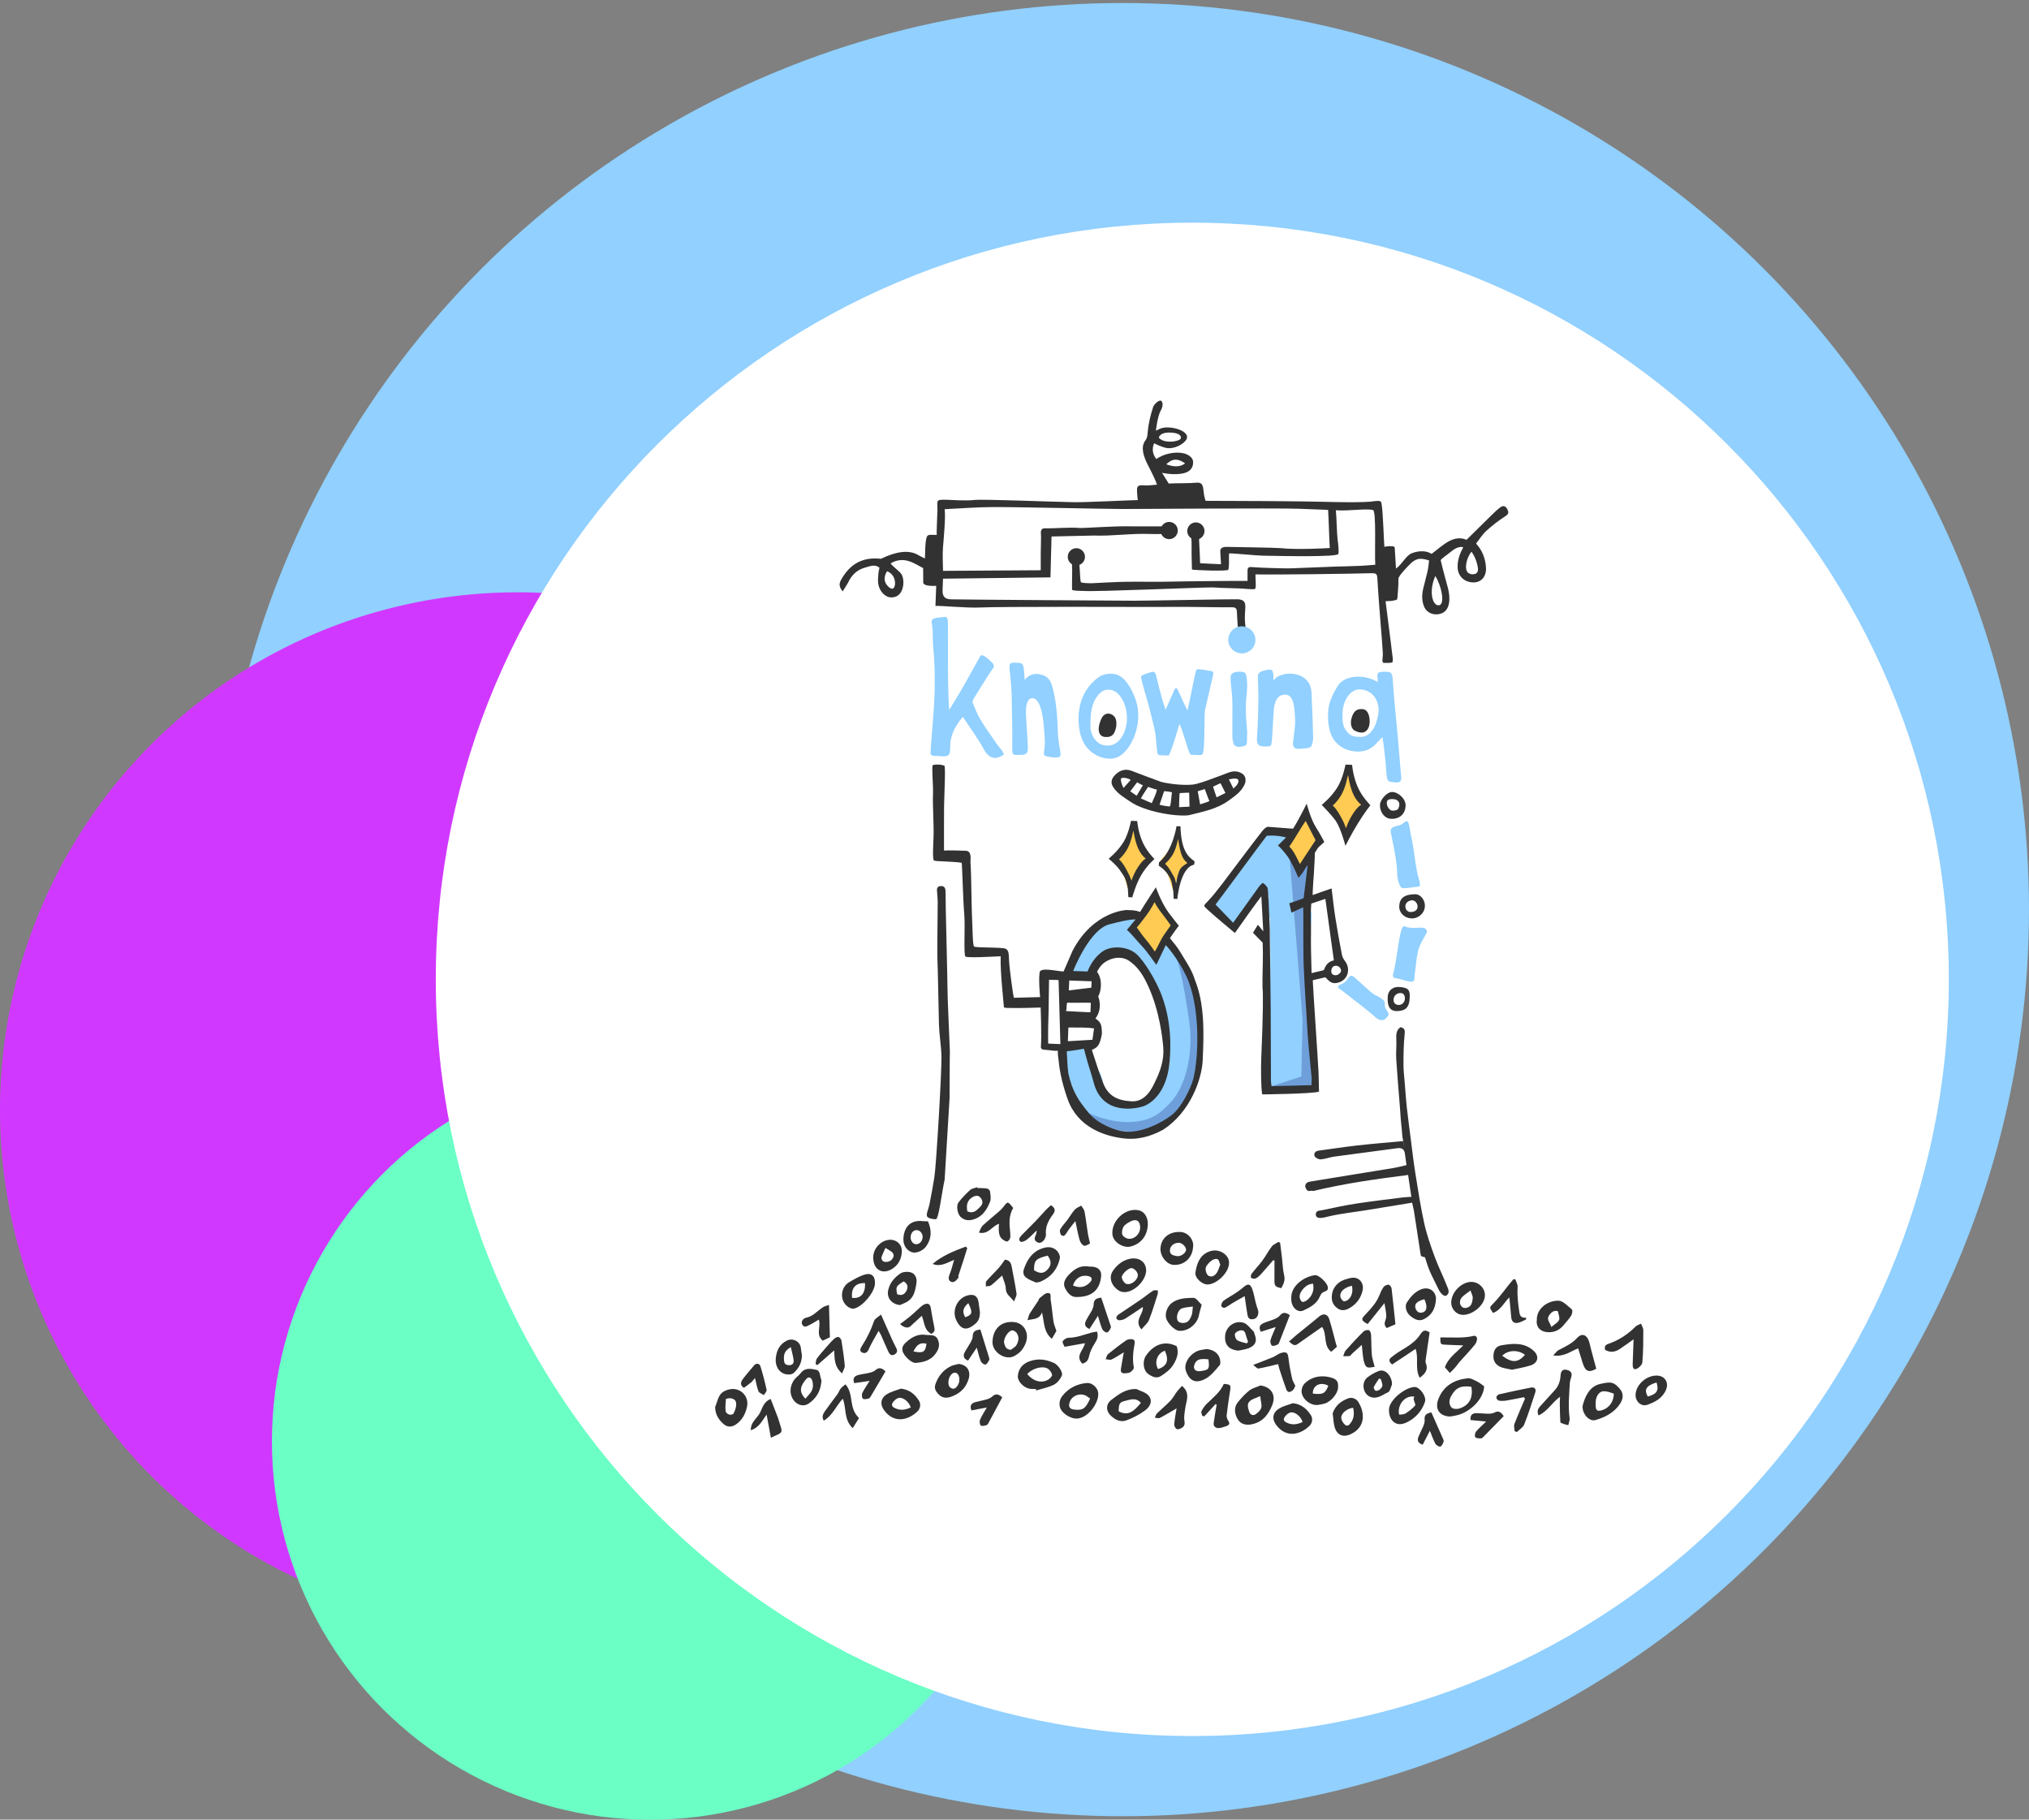 <svg width="677" height="607" viewBox="0 0 677 607" xmlns="http://www.w3.org/2000/svg"><rect x="0" y="0" width="677" height="607" fill="#808080" stroke="none"/><title>bot-hero</title><g transform="translate(0 1)" fill="none"><circle id="Oval" fill="#91D0FF" style="mix-blend-mode:multiply" cx="374.56" cy="302.44" r="302.44"/><circle id="Oval" fill="#D138FF" style="mix-blend-mode:multiply" cx="172.74" cy="369.326" r="172.74"/><circle id="Oval" fill="#6BFFC5" style="mix-blend-mode:multiply" cx="216.942" cy="479.832" r="126.21"/><path d="M397.825 578.125c139.408 0 252.421-113.013 252.421-252.421s-113.013-252.421-252.421-252.421-252.421 113.013-252.421 252.421 113.013 252.421 252.421 252.421z" fill="#fff"/><g fill-rule="nonzero"><path d="M364.328 321.335c.416-2.478 3.498-4.289 5.289-5.705l8.079-6.309c-1.687-1.395-3.352-2.79-5.039-4.206-3.748 4.831-1.458 10.869 3.831 13.159 2.436 1.062 4.664-1.666 4.227-3.914-1.145-5.643-9.057-4.393-13.118-3.54-4.164.895-2.644 7.329 1.52 6.434 1.208-.25 2.374-.479 3.602-.521h1.124c1.374.354 1.52.062.396-.854l4.227-3.914c-1.603-.687-1.062-2.228-.229-3.311 2.457-3.165-2.29-6.351-5.039-4.206-5.726 4.477-14.179 8.849-15.491 16.616-.708 4.206 5.913 4.414 6.621.271M375.426 316.754c1.124 1.499 2.332 2.957 3.644 4.31 1.291 1.333 2.79 3.102 4.518 3.831 1.728.729 3.54.208 4.768-1.145.979-1.062 1.083-2.853 2.311-3.685 1.478-1.02 2.249-2.769 1.353-4.477-.75-1.458-2.998-2.353-4.477-1.353-1.124.77-2.124 1.562-2.915 2.707-.354.521-.625 1.041-.895 1.624-.292.625-.791 1.062.146.437.562-.125 1.124-.25 1.687-.396h-.479c.541.167 1.104.333 1.645.521-2.561-1.603-4.685-4.497-6.476-6.871-1.083-1.437-3.456-1.291-4.685-.167-1.416 1.312-1.208 3.248-.146 4.664M387.857 320.856l2.145 17.032 6.434-1.52-.25-.77c-1.249-4.039-7.704-2.561-6.434 1.52l.25.77c1.27 4.123 6.975 2.665 6.434-1.52l-2.145-17.032c-.521-4.206-6.954-2.665-6.434 1.52M384.817 326.54c2.603 3.477 4.664 7.308 6.33 11.327 1.02 2.457 4.393 2.02 5.705.208.604-.833.833-1.603.812-2.624-.083-4.227-6.705-4.518-6.621-.25l.208-.687 5.705.208c-1.895-4.56-4.373-8.745-7.308-12.701-1.083-1.437-3.456-1.291-4.685-.167-1.416 1.333-1.208 3.269-.146 4.685M391.23 326.103c1.541 3.831 2.124 7.808 1.957 11.91l5.726-2.124c-2.832-2.499-3.373-6.684-6.476-8.953-.937-.687-2.353-.645-3.331-.125-3.581 1.895-2.728 6.975-2.02 10.265 1.124 5.226 2.748 10.036 2.977 15.45.146 3.873 4.935 4.497 6.455 1.124 1.999-4.414 2.79-9.12 3.56-13.867-2.165.208-4.352.416-6.517.645.604 4.956-.354 9.828-2.707 14.221l4.56-1.02-.833-.625c-3.415-2.561-6.934 3.04-3.54 5.58.271.208.541.416.833.625 1.353 1.02 3.769.479 4.56-1.02 3.248-6.08 4.393-12.472 3.56-19.281-.5-4.039-5.997-2.686-6.517.645-.666 4.185-1.499 8.245-3.248 12.118l6.455 1.124c-.146-3.685-.562-7.35-1.458-10.931-.77-3.102-3.04-7.683-1.895-10.869-.521.645-1.062 1.27-1.603 1.916.167-.083.333-.167.5-.271l-3.331-.125c.979.729 1.645 3.144 2.27 4.227.791 1.374 1.707 2.603 2.894 3.644 2.061 1.832 5.601.937 5.726-2.124.229-5.351-.729-10.348-2.728-15.283-1.582-3.935-7.412-.791-5.83 3.123M362.101 352.775c.271-2.644-1.749-4.435-4.206-4.685l-.25 6.6 2.311.229-3.186-3.436c-.625 4.331.104 8.558 1.832 12.555 1.687 3.914 7.517.77 5.83-3.123-1.27-2.957-1.52-6.038-1.062-9.182.271-1.832-1.562-3.269-3.186-3.436l-2.311-.229c-4.248-.416-4.456 6.184-.25 6.6.167.021.312.042.479.042-.541-.167-1.104-.333-1.645-.521l-.541-.5-.396-1.687c-.021.167-.042.312-.042.479-.416 4.268 6.205 4.497 6.621.292M354.063 354.149c1.104 3.602 5.226 12.16 9.786 6.871.146-.167.521-.354.604-.562-.167.416-2.832-.999-3.207-.333-.271.5.75 5.309.875 5.83.875 4.123 4.706 5.892 8.412 7.038l.229-6.371c-2.811.354-4.997-1.312-6.142-3.748l-5.33 3.81c6.996 8.599 18.864 13.721 28.567 6.142 2.436-1.916.479-5.455-2.124-5.726-1.52-.146-3.019-.229-4.539-.25-4.248-.042-4.518 6.58-.25 6.6 1.52.021 3.019.104 4.539.25l-2.124-5.726c-6.725 5.268-14.825-.375-19.218-5.788-2.457-3.019-6.892.541-5.33 3.81 2.499 5.289 7.829 7.766 13.492 7.059 3.352-.416 3.165-5.476.229-6.371-1.999-.604-3.602-.895-4.039-3.123-.312-1.645-.312-3.311-.791-4.935-.625-2.061-1.853-4.123-4.248-4.31-1.458-.104-3.061.666-3.998 1.77-1.562 1.832 3.873 2.707 3.29.75-.437-1.499-1.791-2.686-2.249-4.227-1.228-4.039-7.662-2.54-6.434 1.541M374.094 373.68c5.414.521 9.349-.312 13.118-4.393 3.831-4.164 7.995-8.141 10.015-13.555 1.478-3.998-4.831-5.976-6.309-1.999-1.437 3.831-4.56 6.725-7.267 9.682-1.104 1.208-2.29 2.936-3.873 3.54-1.666.625-3.727.271-5.434.104-4.248-.396-4.477 6.226-.25 6.621M393.187 353.983c.916 5.726-5.476 11.056-8.808 14.992-2.728 3.207 1.749 8.1 4.497 4.851 5.268-6.226 12.16-12.472 10.744-21.363-.666-4.206-7.1-2.665-6.434 1.52M408.616 304.344c-.146-.187-.292-.375-.416-.562l6.226-1.437c-1.187-1.749-2.436-3.102-4.081-4.414l-.208 5.705c4.602-2.374 7.038-7.871 9.724-12.056 1.228-1.916 2.624-5.414 4.56-6.746 1.728-1.187 3.144-1.124 4.539-3.019 1.249-1.687.167-4.393-1.791-4.935-1.853-.5-3.394-.604-5.185.167-1.083.479-1.645 1.687-1.749 2.79-.104 1.228.229 2.145 1.062 3.04 1.312 1.374 1.603 1.478 2.311 3.394 1.02 2.728 4.06 4.893 4.581 7.621.791 4.185 7.225 2.665 6.434-1.52-.604-3.269-3.144-4.81-4.518-7.6-.625-1.27-.75-2.728-1.437-3.977-.687-1.249-1.791-1.707-2.748-2.624l.875 2.374.042-.458-1.749 2.79.062.292c-.604-1.645-1.208-3.29-1.791-4.935-.104.125-2.748 1.041-3.54 1.728-1.582 1.395-2.624 3.394-3.748 5.143l-4.393 6.892c-1.291 2.041-2.478 4.602-4.706 5.747-2.394 1.249-2.061 4.227-.208 5.705.708.562 1.291 1.208 1.791 1.957 1.666 2.457 6.288 2.165 6.226-1.437-.062-2.998-1.437-4.893-4.185-5.997-3.935-1.52-5.913 4.789-1.978 6.371M430.832 289.332c.021 1.333.375 5.913-.458 6.746l2.374-.875c-3.207.25-5.164-6.33-5.851-8.599-.687-2.29-3.602-3.498-5.476-1.666-1.811 1.791-2.27 4.06-3.685 6.122-1.853 2.707-4.685 4.997-6.996 7.35-2.977 3.019 1.499 7.891 4.497 4.851 2.249-2.29 4.602-4.497 6.705-6.913 1.645-1.916 2.27-4.872 3.977-6.538l-5.476-1.666c1.582 5.268 4.373 11.91 10.307 13.492 6.705 1.791 6.705-7.85 6.663-12.035 0-4.289-6.621-4.539-6.58-.271M422.879 297.203c4.268 7.933 4.497 16.928 4.664 25.735 2.165-.208 4.352-.416 6.517-.645-1.541-4.747-2.186-9.432-2.165-14.409.021-4.143-.146-7.995-1.895-11.806-1.395-3.061-6.122-1.707-6.226 1.437-.208 5.788 0 11.598.083 17.407.104 5.372-.333 11.035.5 16.345.666 4.206 7.1 2.665 6.434-1.52-.812-5.101-.271-10.723-.354-15.887-.083-5.351-.25-10.723-.062-16.074l-6.226 1.437c1.707 3.769.958 8.079 1.145 12.097.208 4.289.979 8.454 2.29 12.535 1.083 3.331 6.6 3.331 6.517-.645-.167-9.974-.604-20.114-5.434-29.109-1.978-3.769-7.808-.666-5.788 3.102M427.064 362.27l7.371.271c4.248.167 4.497-6.455.25-6.621l-7.371-.271c-4.268-.146-4.518 6.475-.25 6.621M432.207 304.448c4.248.167 4.497-6.455.25-6.621-4.248-.146-4.497 6.455-.25 6.621M434.226 361.166c4.248.167 4.497-6.455.25-6.6-4.268-.167-4.518 6.455-.25 6.6M431.041 304.386c-1.645 18.156-3.082 36.396-.042 54.49.333 1.916 2.29 2.624 3.977 2.457 6.58-.666 4.185-10.64 3.498-14.7-1.083-6.455-3.311-12.722-8.079-17.365-1.687-1.624-4.935-1.291-5.58 1.249-1.083 4.248-1.562 8.495-1.27 12.889.271 4.164 6.559 4.581 6.6.25.062-5.414-.312-10.786-1.083-16.137-.604-4.206-7.038-2.665-6.434 1.52.687 4.768.958 9.536.916 14.367l6.6.25c-.25-3.79.021-7.433.979-11.14l-5.58 1.249c3.04 2.936 4.706 6.538 5.726 10.598.437 1.791.77 3.623 1.02 5.434.167 1.104.292 2.207.416 3.311l.125 1.083c-.271 1.083-.062 1.312.645.708l3.977 2.457c-2.936-17.469-1.374-35.188.208-52.72.375-4.248-6.246-4.477-6.621-.25M422.441 344.655c.541 4.581.791 9.182.812 13.784 0 1.999 1.916 4.019 4.06 3.352 5.268-1.666 6.122-9.62 6.392-14.346.25-4.248-6.371-4.497-6.621-.25-.083 1.562-.25 3.082-.645 4.622-.125.521-1.27 3.727-.645 3.519 1.353 1.104 2.707 2.228 4.06 3.352-.021-5.205-.375-10.39-.979-15.554-.5-4.227-6.934-2.686-6.434 1.52M425.148 362.207c4.248.167 4.497-6.455.25-6.6-4.248-.167-4.518 6.434-.25 6.6M431.041 301.325c-.333-1.52-.875-2.998-1.562-4.393-.625-1.249-2.311-2.041-3.685-1.666-1.499.416-2.332 1.582-2.54 3.102-.208 1.52-.312 3.061-.292 4.602.021 1.728 1.333 3.436 3.186 3.436 1.728-.021 3.456-1.333 3.436-3.186-.021-1.541.083-3.061.292-4.602l-6.226 1.437.416.854c.25.521 0-.083.104.229.167.562.333 1.104.458 1.687.375 1.687 2.29 2.936 3.977 2.457 1.707-.458 2.832-2.145 2.436-3.956" id="Path" fill="#91D0FF"/><path d="M392.521 318.649s4.685 3.061 6.517 12.306c.5 2.582 1.458 8.266 1.77 12.43.708 9.37-.895 13.284-1.791 17.011-.916 3.852-3.477 7.371-5.872 9.911-16.886 17.844-29.816.042-29.816.042s6.476 3.144 13.472 2.957c6.996-.208 10.286-2.624 14.242-7.079 3.956-4.456 7.412-14.596 5.747-26.568-2.353-16.72-4.268-21.009-4.268-21.009" id="Path" opacity=".51" fill="#4D70B6"/><path d="M430.374 285.855l4.248 53.449-.416 18.823-9.932 3.207 15.783 1.811-.187-6.829-4.997-42.955 3.706-26.881.125-3.102-4.581 6.059z" id="Path" opacity=".51" fill="#4D70B6"/><path id="Path" fill="#FFCB52" d="M373.365 285.688l4.81-9.599 4.102 9.328-5.955 10.036zM386.691 286.729l6.413-7.85 2.061 6.205 1.02 1.791-2.957 3.415-1.749 5.934-1.916-5.705zM443.596 267.344l4.477-5.414 1.541-5.455 2.894 6.184 2.665 5.643-6.038 9.307z"/><path d="M472.892 407.723c-.562-2.394-1.104-4.81-1.728-7.517-5.226.854-10.452 1.707-15.658 2.561-4.019.645-8.079 1.062-12.014 1.978-1.582.354-4.393 1.353-4.477-.687.208-1.374 1.249-1.145 1.957-1.312 3.894-.833 7.787-1.666 11.723-2.27 5.039-.77 10.098-1.353 15.158-1.999.958-.125 1.936-.146 3.061-.229-.354-2.394-.708-4.726-1.083-7.288-10.848 1.374-21.342 2.853-31.69 5.351-.812-.458-1.874.937-2.644-1.458 0-1.228.833-1.562 1.874-1.728l14.179-2.311c4.373-.708 8.745-1.395 13.118-2.124 1.52-.25 3.019-.666 4.622-1.02-.146-1.104-.333-2.374-.5-3.644-.187-1.582-.958-2.228-2.561-1.999-7.038.937-14.055 1.853-21.071 2.811-1.499.208-2.977.812-4.477.916-.687.042-1.791-.5-2.041-1.062-.375-.875.167-1.707 1.333-1.853 4.31-.562 8.599-1.249 12.909-1.728 4.976-.562 9.994-.958 15.262-1.458M474.828 414.636c-.416-1.27-.812-2.499-1.249-3.873M467.624 375.95c.187 1.458.333 2.519.479 3.644l-.729-7.288c-.083-1.416-.187-2.811-.292-4.206-.416-5.247-.875-10.473-1.208-15.72-.146-2.249.146-4.518.021-6.767-.083-1.52-.042-2.873 1.353-3.956 1.228.25 1.603.75 1.437 2.249-.354 3.415-.396 6.85-.396 10.286 0 .999.062 1.999.146 2.977.375 3.769.562 7.558.979 11.327.396 3.519.854 7.017 1.312 10.536.479 3.748.916 7.496 1.499 11.202.895 5.622 1.749 11.244 2.977 16.803.854 3.873 2.186 7.642 3.56 11.369 1.187 3.248 2.79 6.33 4.039 9.578.375.958 1.124 2.27-.187 3.207-.687.479-1.957-.666-2.644-2.124-.895-1.936-1.936-3.81-2.79-5.747-.645-1.478-1.145-3.019-1.603-4.56-.25-.854-.937-.125-1.52-.979M316.189 384.945c-.292 1.603-.562 3.123-.854 4.747M317.001 376.803c-.208 1.916-.375 3.581-.583 5.622M315.19 392.524c-1.041 4.664-1.936 13.222-2.957 13.201-1.02-.021-2.603-.25-2.936-.999-.312-.75.541-2.582.791-3.79.625-3.04 1.166-6.101 1.666-9.161.625-3.79 2.478-35.209 2.374-40.352-.083-3.519-.708-7.038-.833-10.577-.104-2.936-.333-18.198-.541-22.862-.083-1.582.146-16.033.125-18.073 0-1.312-.208-2.624-.25-3.935-.042-.895.396-1.374 1.353-1.395 1.124-.02 1.458.729 1.499 1.583.083 1.978.042 3.977.083 5.955l.5 22.092c.062 2.79.062 5.58.167 8.37.208 5.726.479 11.473.708 17.199.021.666-.042 1.353-.042 2.02-.021 4.414-.042 8.828-.062 13.513" id="Path" fill="#323232"/><path d="M322.623 225.868c1.249-2.27 2.207-3.998 3.477-6.246.146-.25.854-1.562.999-1.791.708-1.104 3.685 1.978 3.685 1.978 1.582 1.416.521 2.082-.021 2.894-1.999 3.082-3.956 6.226-5.872 9.349-.25.396-.479 1.041-.333 1.416.791 1.916 1.541 3.873 2.603 5.622 1.978 3.269 3.873 5.726 5.268 7.871.645.999 3.04 3.415 2.374 3.852-4.019 2.644-5.83-.5-6.892-2.478-.833-1.541-1.832-3.019-2.79-4.477-1.228-1.853-2.499-3.685-3.873-5.747-2.499 3.04-4.248 6.122-4.206 10.057.042 3.29-.687 3.331-4.227 3.019-.541-.042-2.103.083-2.29-.604-.25-.937 1.228-14.179 1.333-21.092.083-4.768.042-9.578-.458-14.304-.271-2.603.021-4.393-.416-7.85-.604-1.895.604-2.207 2.728-2.374 1.416-.104 2.165-.625 2.478.729.333 1.395-.187 19.801.479 30.066.187-.021 4.143-6.58 5.955-9.89M388.919 235.758c1.083-2.457 2.998-6.725 3.082-6.975.083-.25.604-.292.77-.042.416.625 2.145 4.831 3.436 7.267 1.041-4.289 1.853-9.161 2.79-13.013.354-1.083.687-.729 2.332-.604.666.062 1.437.312 1.936.354 1.499.125 1.77.187 1.437 1.687-.77 3.456-1.603 6.892-2.394 10.327-.146.645-.292 1.312-.333 1.978-.187 3.56-.042 6.934-.25 10.494-.021.479-.104 3.04-.604 3.498-.333.312-3.165.021-3.581.042-.833.521-1.916-5.372-3.956-10.286-.167 0-2.124 7.6-3.602 10.536-.167 0-2.332-.021-2.457-.083-1.728-.042-1.208-.021-1.832-5.414-.125-2.769-1.083-5.601-1.687-8.349-.687-3.102-3.54-11.931-3.248-12.514.271-.583 2.29-1.124 3.519-1.499.875-.271 1.291.312 1.478 1.208.583 2.54 1.249 5.06 1.936 7.558.333 1.312.812 2.561 1.228 3.831M337.885 250.271c-.271-.812-.083-4.227-.125-6.455-.083-4.331-.104-8.662-.208-12.993-.042-1.999-.271-3.977-.416-5.976-.042-.521-.645-4.019-.042-4.477.687-.521 2.54-.271 3.56-.146.354.042.791.791.854 1.249.208 1.312.271 2.644.396 4.331 1.853-2.29 4.019-2.29 6.142-1.562 1.999.666 2.748 2.436 3.248 4.456 1.249 4.914 1.541 9.89 1.687 14.929.042 1.978.479 3.977.791 5.955.271 1.77.104 2.082-1.707 2.124-.854.021-1.27-.167-2.603-.354-1.333-.208-1.249-.937-1.02-2.249.354-2.082.104-4.268-.042-6.392-.125-1.916-.312-3.852-.708-5.747-.437-2.041-1.374-5.268-3.415-5.039-2.02.229-2.041 3.873-1.916 6.122.167 3.498.5 6.996.604 10.473.062 1.832-.729 2.394-2.624 2.29-.791-.021-2.186.292-2.457-.541M429 230.719c-2.894-.146-3.769 2.582-3.977 5.018-.312 3.748-.479 11.493-.999 11.952-.521.458-.979.271-2.415.312-1.749.062-2.311-.999-2.207-2.644.292-4.581.437-9.182.5-13.763l-.208-7.225c0-.479.666-1.228 1.187-1.395 1.228-.416 3.123-.916 3.581-.271.458.645.479 1.916.416 3.29.833-.75.687-.979 1.916-1.52 4.164-1.811 9.141-.25 10.411 3.436.521 1.562.437 3.373.521 5.06.187 4.06.333 8.1.416 12.16.021.875-.208 1.791-.5 2.624-.125.354-.729.687-1.166.77-.999.167-2.02.187-3.04.271-1.478.125-2.145-.583-1.999-2.124.271-2.644.812-5.309.687-7.933-.167-2.915-.229-7.891-3.123-8.016" id="Path" fill="#91D0FF"/><path d="M373.448 251.291c-2.561 1.437-5.892.812-8.433-.833-3.415-2.207-4.643-5.747-4.997-9.078-.687-6.58 1.104-12.659 6.934-16.761 2.436-1.187 4.185-.875 4.997-.75 1.333.167 2.624 1.291 3.102 1.728 1.416 1.499 2.728 3.727 3.269 5.247 3.894 8.578-.687 18.094-4.872 20.447m-3.102-22.175c-2.103-.312-3.373.875-4.56 2.603-2.061 3.061-1.895 6.954-1.957 9.744-.042 2.165 1.499 5.476 4.373 6.122.271.062.583.083.854.125 4.643.416 6.829-4.893 6.954-8.516.229-5.643-2.853-10.015-5.663-10.078" id="Shape" fill="#91D0FF"/><path d="M476.057 310.07c-.333.812-2.394 3.894-2.894 6.122-.666 2.957-.687 4.872-1.145 7.891-.062.458.062 2.436-.791 2.394-2.499-.083-3.207-.854-5.809-1.208-1.041-.146-.541-1.541-.271-2.624.937-3.852 1.853-13.326 2.853-14.346.625-.645 1.166-.042 1.603.042 1.083.187 1.624.271 4.227.125 1.624-.229 2.54.791 2.228 1.603M467.978 295.245c-1.041-.042-1.791-3.29-1.791-4.726 0-2.061-.312-4.123-.645-6.142-.416-2.603-.999-5.164-1.499-7.746-.312-1.666 1.312-1.936 2.915-2.332 1.499-.375 2.29-2.29 2.977-.77.396.854.645 3.373.812 4.039 1.187 5.101 1.208 8.245 2.311 13.388.146.645 1.187 3.498.479 3.748-.708.25-1.249.104-2.769.375-1.541.229-1.728.208-2.79.167M415.3 223.369c.937.77.833 4.414.833 4.622-.104 3.81-.479 3.894-.458 7.704 0 2.499.312 4.997.458 7.496.042.666-.083 1.353-.062 2.02.042 1.166.083 2.186-.521 2.478-.791.396-3.54 1.041-4.019-.75-.416-1.624-.333-2.832-.333-4.248-.042-3.436.083-6.85-.021-10.286-.062-2.582-.645-5.143-.562-7.725.083-2.02 4.185-1.728 4.685-1.312" id="Path" fill="#91D0FF"/><path d="M420.588 461.172c3.685.541 5.247 3.29 3.894 6.58-1.291 3.186-3.165 5.58-6.684 6.351-2.041.458-3.769-.042-4.685-1.458-1.27-1.936-1.437-4.185-.146-5.788 1.166-1.458 2.457-2.873 3.914-4.019 1.041-.791 2.457-1.124 3.706-1.666m-.104 3.56c-1.395.645-2.624.916-3.436 1.645-1.104.958-.625 2.311-.229 3.56.333 1.083 1.291 1.312 1.936.958.875-.5 1.811-1.374 2.082-2.27.271-.979-.167-2.165-.354-3.894M495.213 461.464c-.271 4.706-5.268 8.932-9.349 9.703-.854.167-1.77.437-2.603.333-3.311-.375-4.56-2.853-3.248-5.997 1.791-4.352 5.309-6.226 9.661-6.725 1.041-.125 2.228.625 3.269 1.124.791.396 1.478.999 2.27 1.562m-4.268.167c-3.456-.521-5.268.271-6.809 3.186-.666 1.228-.77 2.748.229 3.748.5.5 1.874.541 2.665.271 3.269-1.124 4.539-3.581 3.914-7.204" id="Shape" fill="#323232"/><path d="M463.252 337.7c-.458.521-1.77 3.373-4.997.021-3.498-2.957-7.204-5.684-10.806-8.516-.375-.292-.999-.416-.979-1.062.021-.645 1.645-.854 2.582-1.77 1.041-1.228 1.312-2.748 3.019-1.228.77.687 3.456 3.165 5.205 4.685.541.479 1.166.916 1.811 1.228.979.458 2.249 1.145 2.728 1.874.521.77-.021 1.395.458 2.374.479.999 1.437 1.874.979 2.394" id="Path" fill="#91D0FF"/><path d="M528.048 468.064c.604-2.603 2.082-6.538 5.809-7.371 1.333-.292 2.707-.666 3.914-.396 1.062.229 2.082 1.228 2.811 2.145 1.333 1.707 1.083 3.581-.708 5.747-1.957 2.374-4.643 3.706-7.517 4.518-2.103.625-4.456-2.061-4.31-4.643m10.411-4.164c-2.748-.999-3.998-1.083-4.935-.083-1.166 1.249-1.187 2.853-1.083 4.497.083 1.228.708 1.458 1.728 1.208 2.582-.604 4.31-2.853 4.289-5.622M345.589 462.338c-.75-.021-1.52.062-2.228-.104-1.957-.458-3.852-2.499-3.748-4.164.125-2.082 1.249-3.977 3.769-4.914 2.977-1.104 5.622-.687 8.308.521 1.291.562 3.102 3.082 2.603 4.206-.5 1.187-1.52 2.457-2.644 3.04-1.832.916-3.935 1.312-5.913 1.916l-.146-.5zm-2.853-4.976c1.999 2.415 4.706 3.186 6.975 1.895.604-.333 1.437-1.228 1.333-1.645-.208-.812-.854-1.749-1.582-2.124-1.874-.916-5.039.042-6.725 1.874M362.913 460.339c1.77.042 3.477 1.832 3.54 3.456.167 3.644-3.831 8.558-7.412 8.433-1.624-.042-3.623-1.187-4.685-2.478-1.104-1.353-1.187-3.498.167-5.164 2.228-2.748 5.164-4.039 8.391-4.248m.812 5.205c-.375-.271-.666-.5-.979-.708-1.999-1.416-5.122-.396-5.851 1.936-.479 1.541 0 2.29 1.582 2.457 2.832.312 3.748-.312 5.247-3.685M382.985 407.515c-.146 3.748-2.332 6.496-5.83 7.329-2.519.583-5.809-1.603-5.997-4.123-.333-4.56 4.352-8.932 8.808-7.975 1.853.375 3.123 2.374 3.019 4.768m-2.561 1.166c.083-2.353-1.228-3.269-3.29-2.186-.833.437-1.77.979-2.249 1.728-.458.729-.666 1.895-.396 2.665.229.625 1.27 1.27 2.02 1.353 1.999.229 3.831-1.562 3.914-3.56M337.948 439.997c3.54.125 5.58 3.498 4.352 6.85-.77 2.124-1.957 3.56-4.081 4.602-2.769 1.353-7.121-1.27-7.059-4.768.062-3.81 2.311-6.892 6.788-6.684m-.666 9.286c.645-.521 1.499-.916 1.874-1.582.75-1.291.999-2.79.021-4.102-.312-.437-1.104-.875-1.562-.791-1.353.271-2.915 2.936-2.561 4.248.271.979.541 2.145 2.228 2.228M379.216 462.38c1.312.666 2.936 1.02 3.894 2.041 1.458 1.52 1.062 3.519-1.062 5.101-1.853 1.374-4.019 2.478-6.184 3.29-2.082.791-3.956-.292-5.414-1.749-1.52-1.541-1.416-3.748.312-5.039 2.415-1.832 4.872-3.81 8.454-3.644m1.458 4.602c-1.728-1.999-3.769-.999-5.726-.541-1.916.458-1.562 2.041-1.707 3.352 3.207 1.728 5.122-.021 7.433-2.811M238.608 468.418c.625-1.541.958-3.373 1.999-4.539.854-.937 2.582-1.52 3.935-1.52 3.102 0 5.351 2.832 4.726 5.809-.479 2.353-1.541 4.497-3.623 5.955-1.582 1.083-3.04 1.041-4.435-.271-1.52-1.416-2.54-3.082-2.603-5.434m3.602-2.748c-.042 1.333-.271 2.686-.104 3.998.146 1.208 2.186 1.749 2.707.75.583-1.104 1.02-2.603.75-3.706-.25-.979-1.603-1.666-3.352-1.041" id="Shape" fill="#323232"/><path d="M523.28 474.436c-.77-.208-1.208-.292-1.582-.437-.375-.146-1.041-.354-1.062-.562-.125-2.02-.167-4.019-.187-6.038-.021-.75.042-1.52.083-2.457-2.707 1.936-4.185 4.893-7.183 6.226-.75-1.749.104-2.582.937-3.477l4.477-4.935c1.291-1.374 1.811-3.04 1.936-4.851.083-1.208.479-2.186 1.832-1.978 1.104.187 2.165.75 1.791 2.27-.187.708-.479 1.416-.521 2.145-.229 3.935-.625 7.891-.062 11.847.062.666-.292 1.395-.458 2.249" id="Path" fill="#323232"/><path d="M504.499 455.925c-1.645-.375-2.894-.479-3.935-.958-1.582-.75-2.415-2.02-2.249-3.977.146-1.874 1.041-2.957 2.748-3.227 3.79-.645 7.621-.999 10.744 1.936 1.832 1.728 1.374 3.956-1.041 4.768-2.165.708-4.435 1.041-6.267 1.458m4.331-4.956c-2.311-1.811-5.747-1.624-7.6.292 3.311 2.436 5.205 2.394 7.6-.292M363.225 421.507c.521.021.958 0 1.416.062 1.895.208 2.957 1.353 2.769 3.207-.521 5.143-3.748 6.934-8.349 6.892-1.874 0-3.061-1.624-3.769-3.144-.729-1.582.229-3.102 1.291-4.227 1.791-1.895 3.873-3.311 6.642-2.79m-5.226 6.309c2.186.979 4.143.645 5.768-1.124.875-.958.541-1.77-.729-2.02-2.353-.458-4.206.687-5.039 3.144M472.059 461.672c1.77.104 3.977 3.269 3.394 4.976-1.083 3.186-3.248 5.518-6.246 6.913-3.852 1.791-5.934-1.333-5.747-4.497.208-3.165 5.414-7.288 8.599-7.392m-.146 3.227c-3.436-.541-5.809 3.165-5.06 6.038.708-.125 1.541-.062 2.103-.416 1.166-.75 2.311-1.603 3.207-2.644.271-.312-.354-1.374-.479-2.103-.062-.229.125-.541.229-.875M446.469 461.859c-.125 2.145-2.436 4.789-4.539 5.372-.708.187-1.416.333-2.145.437-2.519.333-5.476-2.02-5.497-4.581 0-.812.333-1.811.875-2.394 2.415-2.603 6.08-3.123 9.453-1.999 1.936.666 1.895 1.916 1.853 3.165m-3.269-.604c-2.644-1.416-5.226-.104-5.164 2.624 3.352.416 4.206-.021 5.164-2.624M308.839 444.307c1.895.167 3.415-.229 4.164 1.728.729 1.895.062 3.352-.979 4.726-1.603 2.124-4.019 2.686-6.496 2.894-1.333.104-3.831-2.207-4.331-3.79-.541-1.707.625-2.686 1.687-3.581 1.832-1.562 3.977-2.353 5.955-1.978m-4.06 5.518c3.269.666 3.977.25 4.352-2.603-2.145-.396-3.165.229-4.352 2.603M392.625 448.075c.875 2.436-.125 4.643-1.374 6.538-.937 1.395-2.457 2.478-3.894 3.415-1.478.979-3.019.187-4.268-.708-1.687-1.228-1.936-4.248-.75-6.038 2.27-3.373 5.934-5.393 10.286-3.207m-6.205 7.642c3.019-1.062 3.685-2.832 2.27-6.122-2.54.791-3.665 3.831-2.27 6.122M382.422 423.09c-.375 4.06-5.684 8.329-8.932 6.538-1.978-1.083-4.06-3.998-2.061-6.829 1.312-1.853 3.144-3.373 5.559-3.873 3.165-.666 5.58 1.166 5.434 4.164m-2.769 1.374c.083-1.02-1.124-2.374-2.145-2.436-1.041-.042-3.415 2.124-3.207 3.207.146.77.854 1.853 1.52 2.061 1.603.479 3.706-1.228 3.831-2.832M512.786 439.31c-.125-3.456 3.186-6.413 7.163-6.413 1.52 0 3.123 1.749 4.518 2.915.312.25.125 1.499-.208 2.041-.791 1.228-1.791 2.332-2.748 3.436-1.166 1.353-2.748 2.082-4.477 2.124-3.165.083-4.602-1.874-4.248-4.102m4.831 2.374c1.062-.916 2.186-1.458 2.582-2.353.333-.729-.208-1.853-.396-2.936-1.291-.354-2.186.312-2.957 1.437-.937 1.437.333 2.29.77 3.852M430.853 432.043c-.187-4.039 4.206-7.183 7.891-7.662 1.27-.167 4.06 2.519 4.268 3.873.167 1.062-.104 1.27-1.395 1.749-.479.187-.916.77-1.124 1.27-.999 2.603-3.29 3.81-5.539 4.872-2.103.999-4.31-1.291-4.102-4.102m7.225-4.872c-.354.083-.729.146-1.062.25-1.624.479-3.456 2.644-3.394 4.164.021.583.354 1.291.791 1.666.229.187 1.062-.083 1.478-.375 1.936-1.333 2.769-3.644 2.186-5.705M319.895 453.989c2.998.354 4.143 2.561 3.207 5.33-1.02 2.957-2.977 4.622-5.768 5.622-1.791.625-3.186.333-4.373-1.041-1.291-1.499-1.291-2.311-.396-4.248.999-2.186 2.519-3.831 4.643-4.872.812-.416 1.77-.541 2.686-.791m.208 5.414c.062-1.478-.583-2.519-1.541-2.499-1.02 0-2.02 1.478-2.103 2.998-.083 1.187.271 2.103 1.458 2.353.999.187 2.124-1.374 2.186-2.853M400.954 434.25c-.354 1.374-.708 2.415-.916 3.498-.604 3.04-3.706 5.476-6.705 5.185-1.395-.125-3.831-2.561-4.248-4.227-.437-1.707.458-3.977 1.936-5.08 2.145-1.582 4.747-1.624 7.183-1.687.937-.021 1.916 1.562 2.748 2.311m-2.936.604c-1.291.208-2.54.208-3.644.604-1.395.5-2.103 3.04-1.353 4.206.479.77 2.394.958 3.373.125.604-.521.979-1.416 1.27-2.207.229-.729.208-1.562.354-2.728" id="Shape" fill="#323232"/><path d="M545.059 445.785c-1.791 1.249-3.207 2.332-4.685 3.29-1.499.958-3.082 1.208-4.831.229-.146-.854-.167-1.562 1.02-1.978 3.498-1.187 6.517-3.144 9.12-5.768.479-.479 1.228-.666 1.853-.999.271.708.77 1.437.77 2.145 0 3.581 0 7.163-.312 10.723-.062.833-1.166 1.936-2.041 2.249-1.02.375-1.228-.729-1.187-1.624.083-2.624.187-5.289.292-8.266" id="Path" fill="#323232"/><path d="M345.631 426.837c-.895-.437-2.186-.833-3.207-1.603-.854-.645-1.228-1.582-.77-2.915 1.083-3.144 2.728-5.663 5.976-6.829 1.77-.645 3.581-.687 4.976.687.625.604 1.187 1.832 1.02 2.603-.812 3.769-3.102 6.413-6.725 7.871-.25.083-.583.083-1.27.187m-.604-4.081c1.978 1.208 3.227 1.124 4.497-.25 1.333-1.437 1.353-2.811.062-4.643-4.019.999-4.602 1.624-4.56 4.893M398.08 414.928c-.187 3.685-2.936 6.226-6.517 6.017-2.332-.125-4.539-2.977-4.352-5.601.25-3.456 3.04-5.643 6.829-5.351 2.624.208 4.414 2.915 4.039 4.935m-4.622-1.333c-1.666-.104-3.019.999-3.102 2.457-.083 1.603 1.228 1.749 2.228 1.957 1.353.292 3.144-1.02 3.165-2.103 0-.979-1.249-2.249-2.29-2.311M495.463 431.21c-.125 3.685-5.414 7.433-8.662 6.163-1.562-.625-2.665-2.29-2.582-3.977.125-3.102 2.811-6.142 5.913-6.705 2.769-.479 5.434 1.749 5.33 4.518m-4.81-1.728c-1.062.812-1.916 1.395-2.665 2.082-.937.875-1.124 2.124-.479 3.061.77 1.124 2.207.75 2.998.042.625-.562.812-1.749.895-2.686.042-.666-.396-1.374-.75-2.499M274.005 460.36c-.333 2.915-1.791 5.205-4.143 6.829-1.832 1.27-4.248.458-5.393-1.603-1.312-2.353-.708-5.372 1.395-7.225.5-.437.999-.895 1.395-1.416 1.416-1.811 3.394-1.333 5.08-.999 1.437.292 1.187 2.145 1.687 3.311.125.292-.021.729-.021 1.104m-5.268 5.226c.479-.541.854-1.02 1.27-1.458 1.208-1.291 1.499-2.769 1.041-4.456-.312-1.145-1.208-1.582-1.957-.729-1.832 2.124-2.873 4.123-.354 6.642M402.578 449.033c2.582.208 4.331 1.666 4.581 3.977.042.458.062 1.104-.208 1.395-1.832 2.103-3.477 4.435-6.413 5.226-2.041.562-3.81-.271-4.851-3.311-.854-2.499 1.333-5.809 4.331-6.809.812-.25 1.687-.312 2.561-.479m.645 3.436c-2.915-.354-4.019.062-4.643 1.624-.604 1.499.187 2.499 1.811 2.311 3.04-.396 3.207-.604 2.832-3.935" id="Shape" fill="#323232"/><path d="M405.597 467.377l-3.79 4.123-.666-.208c-.104-.5-.458-1.124-.271-1.478.437-.895 1.02-1.791 1.749-2.499 2.124-2.061 4.497-3.894 5.726-6.663 2.353.208 2.394.333 2.061 2.478-.416 2.624-.791 5.247-1.104 7.871-.062.604.104 1.353.458 1.832.812 1.104.312 1.603-.687 1.936-.833.271-1.687.625-2.54.625-.979 0-1.728-.625-1.562-1.749.271-2.02.645-4.039.979-6.059-.125-.042-.229-.125-.354-.208" id="Path" fill="#323232"/><path d="M410.053 420.716c-.25 2.957-3.956 6.559-6.954 6.767-1.916.146-4.539-2.165-4.227-4.06.458-2.707 1.27-5.393 4.102-6.725 1.728-.812 3.54-.75 5.122.25 1.27.833 2.186 2.061 1.957 3.769m-2.894.146c-.292-.645-.416-1.541-.875-1.791-.479-.25-1.395 0-1.895.354-.75.521-1.458 1.249-1.916 2.041-.541.895.083 2.873.875 3.186 1.187.479 2.061-.208 2.665-1.062.5-.75.729-1.707 1.145-2.728" id="Shape" fill="#323232"/><path d="M464.501 454.176c-1.083-.895-1.208-1.666-.271-2.394.875-.687 1.77-1.374 2.707-1.936 2.582-1.582 5.247-3.04 6.975-5.705.999-1.541 1.666-1.562 3.102-.666-.437 3.082-.875 5.976-1.291 8.891-.062.437-.146.958 0 1.333.916 2.165-.146 3.54-2.02 4.914-1.687-3.082-.25-6.434-1.374-9.64-2.561 1.728-5.164 3.456-7.829 5.205M427.126 413.595c.208 1.666.416 3.331.625 5.018.229 1.957.271 3.956.729 5.851.396 1.687-.229 2.936-.958 4.248-2.103-.458-2.311-.729-2.29-2.79.021-2.145.021-4.289.021-6.434l-.458-.083c-1.333 1.541-2.644 3.102-4.019 4.602-.521.583-1.124 1.145-1.811 1.478-.396.187-1.104.042-1.52-.208-.167-.104-.104-.999.146-1.333 1.166-1.52 2.499-2.915 3.644-4.456 1.124-1.52 1.978-3.207 3.123-4.685.521-.666 1.458-1.02 2.207-1.52.167.104.354.208.562.312" id="Path" fill="#323232"/><path d="M291.932 427.296c-.167 2.832-3.935 7.371-6.767 8.183-1.228.354-2.873-.645-3.685-2.207-1.166-2.249-.375-5.268 1.874-6.559 1.624-.937 3.29-1.957 5.08-2.499 2.394-.75 3.665.521 3.498 3.082m-3.311-.271c-3.186-.083-4.643 1.603-4.331 4.914 2.853.396 4.518-1.416 4.331-4.914" id="Shape" fill="#323232"/><path d="M465.604 440.767l-2.894 1.249c-1.458-1.395-.187-2.603-.167-3.831.021-1.395-.354-2.769-.604-4.477-1.999 2.499-3.81 4.747-5.601 6.975-2.29-1.187-2.186-1.687-.75-3.186 1.811-1.916 3.665-3.873 4.664-6.413.375-.958.812-1.936 1.416-2.769.333-.437 1.104-.791 1.645-.75.375.021.937.75.999 1.228.479 3.998.875 8.016 1.291 11.972" id="Path" fill="#323232"/><path d="M326.142 395.314c1.062.042 2.124 0 3.186.167.375.062.958.562.999.937.146 1.145.416 2.436.021 3.436-.999 2.561-2.436 4.914-5.33 5.872-1.687.562-3.207.437-4.518-.791-.999-.937-1.541-3.623-.687-4.789 1.104-1.52 2.478-2.894 3.873-4.164.583-.541 1.562-.645 2.374-.937l.083.271zm-3.373 7.766c2.103.958 3.207-.416 4.352-1.582.854-.854.875-1.832.167-2.811-.791-1.083-1.791-.895-2.79-.333-1.832 1.083-2.124 2.748-1.728 4.726M444.387 431.293c.146-2.79 2.207-5.018 5.143-5.684.416-.104.833-.25 1.27-.312 2.603-.5 4.456 1.687 3.831 4.248-.521 2.207-1.645 3.935-3.436 5.226-1.353.979-2.977 1.791-4.539.916-1.603-.916-2.499-2.499-2.27-4.393m6.725-3.373c-2.394.479-4.039 1.874-3.914 3.456.042.604.562 1.374 1.083 1.687.333.187 1.228-.187 1.624-.562 1.291-1.208 1.52-2.769 1.208-4.581" id="Shape" fill="#323232"/><path d="M446.074 448.284c-.666.562-1.208 1.062-1.916 1.666-2.748-2.186-1.27-5.83-3.04-8.308-2.728 1.916-5.455 3.81-8.162 5.726-1.166.833-1.832 0-2.853-.875.895-.791 1.749-1.541 2.624-2.27 2.499-2.041 5.018-4.019 7.475-6.08 1.291-1.083 2.748-.854 3.29.833.833 2.603 1.458 5.247 2.165 7.891l.416 1.416" id="Path" fill="#323232"/><path d="M300.261 434.354c-2.873-.333-4.518-2.499-3.873-5.143.583-2.353 2.082-4.06 4.019-5.393 1.124-.77 3.54-.729 4.414.125 1.104 1.041 1.145 2.228.854 3.81-.396 2.145-.875 4.06-2.728 5.33-.791.541-1.77.854-2.686 1.27m1.228-7.891c-2.561 1.645-2.624 1.77-2.145 4.268 1.541.645 2.603 0 3.207-1.333.541-1.228.187-2.29-1.062-2.936" id="Shape" fill="#323232"/><path d="M380.84 442.474c-2.582-3.04.75-5.018.479-7.496-1.957 1.312-3.852 2.644-5.809 3.873-.583.375-1.353.541-2.061.583-.333.021-.937-.416-.979-.687-.042-.354.271-.916.604-1.145l7.558-5.08c1.395-.958 2.686-2.061 4.123-2.977.375-.25 1.041-.062 1.582-.083-.021.458.042.937-.104 1.353-.916 2.873-1.749 5.747-2.873 8.537-.416 1.083-1.478 1.874-2.519 3.123" id="Path" fill="#323232"/><path d="M267.571 451.074c-.021 2.769-1.228 4.477-2.707 5.913-.541.521-1.791.645-2.624.458-2.499-.562-3.706-2.977-3.373-5.559.333-2.54 1.27-4.456 3.644-5.663 1.999-1.02 4.477.229 4.706 2.478.104.979.271 1.916.354 2.374m-3.706-2.686c-2.207 1.208-2.436 2.665-2.27 4.414.104 1.166.562 1.562 1.645 1.603 1.208.042 1.687-.687 1.562-1.666-.167-1.374-.583-2.748-.937-4.352" id="Shape" fill="#323232"/><path d="M483.761 457.008c-.77-.895-1.208-1.395-1.645-1.895 1.041-3.102 3.727-4.81 6.101-7.308-2.228-.083-4.06-.125-5.913-.229-1.707-.083-1.707-.125-1.728-2.436 2.165.021 4.331.062 6.496.042 1.145-.021 2.29-.125 3.415-.292.854-.104 1.916-.75 2.29.375.208.625-.187 1.707-.666 2.29-1.666 2.041-3.498 3.956-5.268 5.934l-1.083 1.416c-.562.687-1.208 1.312-1.999 2.103M394.395 461.318c2.853 2.415 1.437 4.893 1.104 7.288-.208 1.458-.541 2.998-.292 4.393.187 1.104-.042 1.77-.791 2.27-.5.333-1.312.645-1.77.458-.437-.187-.895-1.041-.854-1.582.146-1.811.521-3.623.791-5.33-1.811 1.062-3.665 2.186-5.58 3.186-.437.229-1.124-.042-1.707-.083.25-.479.396-1.062.75-1.416 1.478-1.458 3.082-2.769 4.497-4.248.854-.895 1.416-2.041 2.165-3.04.5-.645 1.104-1.228 1.687-1.895M508.476 465.087c-1.916.375-3.81.791-5.747 1.104-.875.146-1.791.187-2.644.042-.333-.062-.833-.708-.812-1.083.021-.375.521-.937.916-1.02 3.519-.812 7.059-1.541 10.598-2.249 1.228-.25 1.874.458 1.458 1.687-1.166 3.56-2.29 7.142-3.665 10.598-.396 1.02-1.603 1.707-2.457 2.54-.25-.104-.5-.208-.75-.292-.042-.812-.333-1.707-.062-2.394 1.083-2.853 2.332-5.622 3.519-8.433-.125-.167-.25-.333-.354-.5" id="Path" fill="#323232"/><path d="M326.975 436.811c-.062 1.478-.271 2.707-1.541 3.79-2.79 2.394-4.726 2.124-6.33-1.124-1.645-3.331.333-7.579 3.956-8.391 1.957-.458 3.082.271 3.436 2.228.187 1.145.312 2.332.479 3.498m-4.914 1.624c2.415-.895 2.561-1.582 1.02-4.726-1.832 1.666-2.082 2.811-1.02 4.726" id="Shape" fill="#323232"/><path d="M338.072 401.977c-1.624 2.665-1.27 5.539-.999 8.308.125 1.374.104 2.29-1.062 2.915-3.061-.916-2.853-3.394-2.686-5.955-2.374.75-3.456 3.665-6.705 2.936.479-.916.708-1.811 1.27-2.332 1.728-1.624 3.602-3.123 5.393-4.685.5-.437.999-.916 1.416-1.437 1.562-2.061 1.541-2.082 3.373.25" id="Path" fill="#323232"/><path d="M479.138 432.23c-.146 3.415-1.52 5.663-4.185 6.892-1.666.77-3.186-.167-4.435-1.187-1.333-1.083-1.895-3.248-1.104-4.435 1.166-1.791 2.519-3.436 4.602-4.331 2.561-1.083 4.997.292 5.122 3.061m-3.873.187c-2.519.625-3.477 1.645-2.915 3.144.375.999 1.166 1.582 2.27 1.27 1.499-.396 1.749-1.978.645-4.414" id="Shape" fill="#323232"/><path d="M526.57 448.804c-2.478.916-4.706 2.915-8.308 2.353.75-.791 1.145-1.437 1.728-1.749 2.207-1.166 4.477-2.145 6.226-4.081 1.478-1.645 3.123-1.187 3.894.916.354.958.521 1.999.791 2.998.562 2.082 1.124 4.164 1.707 6.351-2.394 1.395-3.644.958-4.518-1.874-.479-1.603-.999-3.207-1.52-4.914" id="Path" fill="#323232"/><path d="M291.37 418.176c.146-2.728 2.353-5.164 5.06-5.559 2.374-.354 4.497 1.312 4.477 3.665 0 2.748-1.333 5.018-3.644 6.246-3.29 1.728-6.059-.354-5.892-4.352m4.06-2.873c-.5 1.145-.979 2.103-1.312 3.102-.104.333.104.916.375 1.187.687.708 2.519.375 3.165-.521.812-1.124.666-1.957-.5-2.728-.437-.312-.895-.541-1.728-1.041" id="Shape" fill="#323232"/><path d="M505.603 425.776c.271.833.833 1.687.77 2.499-.187 2.915.167 5.768.604 8.641.208 1.312.854 1.749 2.207 1.645v.604c-.937.396-1.853.999-2.832 1.145-1.312.187-2.02-.583-2.124-1.978-.146-2.145-.416-4.268-.625-6.538-1.874 1.874-2.915 4.31-5.434 5.185-1.374-1.978-1.208-1.811.312-3.373 1.895-1.957 3.477-4.206 5.205-6.33l1.312-1.562.604.062M347.671 436.79c-.895 2.457-2.811 2.103-4.831 2.624.312-.937.396-1.645.729-2.186.875-1.437 1.874-2.811 2.79-4.227.208-.312.271-.77.521-.958.854-.645 1.749-1.645 2.686-1.707 1.437-.083.854 1.478.999 2.29.416 2.374.583 4.81.937 7.204.146.958.562 1.874.979 3.165l-1.52 2.624c-2.832-2.353-2.499-5.559-3.29-8.828M293.952 437.519c1.312 2.936 2.436 5.476 3.56 8.016.416.916.854 1.853 1.333 2.748.5.916.854 1.77-.25 2.478-1.124.729-1.791.042-2.207-.895-.833-1.791-1.582-3.623-2.394-5.434-.167-.396-.416-.75-.833-1.478-1.228 2.228-2.436 4.143-3.311 6.184-.479 1.124-1.228 1.416-2.061 1.104-1.208-.479-.687-1.458-.208-2.228 1.687-2.603 3.04-5.351 4.039-8.308.271-.833 1.395-1.353 2.332-2.186" id="Path" fill="#323232"/><path d="M309.63 406.432c1.291 2.977 1.249 5.747-.604 8.329-1.166 1.624-3.56 2.499-4.976 1.895-2.041-.875-2.894-2.894-2.561-5.247.541-3.977 3.165-5.393 6.226-5.06.583.062 1.187.042 1.916.083m-4.081 7.621c1.166.104 2.145-.875 2.29-2.228.125-1.145-.729-2.332-1.77-2.457-1.187-.146-2.103.77-2.228 2.207-.083 1.249.708 2.394 1.707 2.478" id="Shape" fill="#323232"/><path d="M418.131 454.322c2.686-1.041 4.664-1.77 6.6-2.582.937-.396 1.77-1.145 2.728-1.416 1.916-.521 2.27-.042 2.499 2.061.25 2.186.687 4.352 1.166 6.517.167.791.687 1.52 1.083 2.394-.208.396-.375 1.02-.791 1.395-.791.75-1.749 1.104-2.249-.271-.833-2.249-1.562-4.56-2.311-6.829-.187-.562-.271-1.124-.375-1.541-2.249.521-4.393 1.104-6.58 1.478-.437.062-.979-.625-1.77-1.208" id="Path" fill="#323232"/><path d="M413.155 449.554c-3.311-.312-4.643-2.165-4.373-5.06.292-2.977 3.186-5.08 6.059-4.268 1.312.375 2.29 1.874 3.394 2.894.229.229.271.666.396.999.875 2.165.333 3.685-1.895 4.581-1.208.5-2.582.645-3.581.854m2.832-2.415l.437-.541c-.292-.895-.625-1.77-.854-2.665-.25-1.062-1.041-1.291-1.853-1.104-.645.167-1.562.666-1.666 1.145-.125.645.229 1.749.75 2.082.895.604 2.103.75 3.186 1.083M552.951 457.882c2.561.104 3.935 2.311 2.957 4.685-1.145 2.811-3.602 4.123-6.184 5.039-2.061.729-3.998-.999-3.998-3.186 0-3.415 3.602-6.684 7.225-6.538m-.229 2.29c-3.498 1.104-4.227 2.332-2.915 4.706 3.019-.833 3.79-2.041 2.915-4.706" id="Shape" fill="#323232"/><path d="M358.811 406.328c-1.124 1.499-2.186 2.665-2.957 3.998-.479.833-1.062 1.249-1.707.708-.416-.333-.645-1.458-.396-1.916.625-1.145 1.603-2.103 2.394-3.165.833-1.124 1.52-2.353 2.436-3.394.562-.625 1.437-.937 2.186-1.374.375.666.979 1.291 1.104 1.999.458 2.457.729 4.935 1.124 7.412.146.937.396 1.832.708 3.207-.521.229-1.353.916-1.957.75-.645-.187-1.291-1.104-1.499-1.832-.583-1.978-.916-4.019-1.437-6.392M281.209 465.607c-2.249 2.374-3.373 5.559-6.351 7.308-.75-1.27-.229-2.27.375-3.144 1.353-1.936 2.832-3.79 4.206-5.705.416-.583.645-1.333 1.083-1.895.396-.5.979-.854 1.582-1.374 1.541 1.77 1.728 3.831 2.041 5.83.312 1.978.812 3.852 2.478 5.414-.625.979-1.291 2.082-2.103 3.373-3.082-2.936-2.041-6.684-3.311-9.807M334.366 424.485c-1.353 1.228-2.457 2.332-3.685 3.29-.416.312-1.145.25-1.728.354.042-.583-.146-1.374.167-1.749 1.291-1.52 2.769-2.894 4.102-4.393.77-.875 1.416-1.853 2.082-2.769 1.458.104 2.02 1.02 2.249 2.27.562 3.019 1.187 6.017 1.624 9.057.104.687-.437 1.458-.812 2.603-1.312-1.666-2.748-2.353-2.769-4.289-.021-1.395-.77-2.79-1.228-4.373M350.669 401.04c1.562 1.02 1.52 1.936.604 3.144-1.437 1.936-2.54 4.039-2.29 6.6.021.292-.021.604-.125.875-.458 1.395-1.603 2.228-2.561 1.832-1.499-.625-1.104-1.666-.604-2.748.125-.25.104-.562.229-1.291-1.291 1.228-2.249 2.27-3.352 3.123-.562.437-1.666.895-2.041.645-.854-.583-.312-1.499.271-2.082 1.52-1.603 3.144-3.123 4.664-4.706 1.228-1.27 2.374-2.603 3.581-3.894.521-.562 1.124-1.041 1.624-1.499M415.3 431.377c-1.999 1.166-3.956 2.165-5.726 3.394-.854.604-1.582.729-2.041-.062-.208-.354.25-1.416.708-1.77 1.27-.979 2.728-1.707 4.081-2.603.916-.604 1.811-1.291 2.644-1.999 1.458-1.228 2.207-1.104 2.894.77.541 1.499.77 3.123 1.187 4.664.167.687.375 1.374.645 2.041.479 1.249-.083 2.832-1.145 3.144-1.395.396-2.082.021-2.332-1.416-.333-1.936-.583-3.914-.916-6.163M257.139 465.67c.833 2.165 1.645 4.185 2.415 6.226.354.958.583 1.978.916 2.936.583 1.687.375 2.186-1.291 2.873-.541.208-1.041.5-1.957.916-.479-2.54-.937-5.039-1.437-7.725-1.478 1.999-2.478 4.352-5.268 5.205-.104-2.457 1.749-3.727 2.79-5.351 1.062-1.624 1.145-3.935 3.831-5.08M374.968 450.116c-1.395.833-2.686 1.728-4.081 2.394-.521.25-1.291-.042-1.957-.083.25-.583.354-1.353.812-1.728 1.957-1.603 3.956-3.144 6.038-4.581.562-.375 1.541-.5 2.186-.312.791.229.687 1.062.541 1.853-.458 2.499-.687 4.997-.187 7.537.083.437-.645 1.187-1.166 1.541-.437.312-1.104.312-1.687.375-1.02.125-1.645-.292-1.478-1.374.292-1.874.645-3.727.979-5.622M454.382 447.638c-1.353 1.228-2.332 2.103-3.311 2.998-.25.229-.458.666-.729.708-.708.104-1.458.062-2.165.062.271-.625.396-1.395.812-1.895 1.916-2.165 3.894-4.289 5.955-6.33.396-.396 1.228-.583 1.791-.458.333.062.687.895.729 1.416.146 2.228.062 4.497.25 6.725.104 1.249.562 2.457.958 4.102-.708.042-1.853.458-2.561.083-.645-.354-.979-1.541-1.145-2.415-.292-1.52-.375-3.04-.583-4.997" id="Path" fill="#323232"/><path d="M464.459 460.839c-.416.895-.625 2.29-1.312 2.603-1.811.812-3.56 2.374-5.788 1.603-2.603-.895-3.29-4.831-1.104-6.559 1.083-.854 2.353-1.541 3.623-2.082 2.54-1.041 4.643 1.978 4.581 4.435m-3.706-1.728l-.583-.271c-.604.937-1.291 1.853-1.791 2.853-.125.271.229 1.041.541 1.187.875.437 2.478-.916 2.332-1.916-.083-.625-.333-1.228-.5-1.853" id="Shape" fill="#323232"/><path d="M361.996 447.076c-2.207.396-4.352.77-6.788 1.208-.229-.604-.833-1.458-.625-1.832.354-.583 1.249-1.187 1.936-1.187 2.728 0 5.185-1.062 7.725-1.728.562-.146 1.145-.208 1.791-.333.541 1.624 0 2.769-.812 4.019-.812 1.249-1.52 2.707-1.832 4.143-.292 1.353-.812 2.165-2.27 2.54-2.499-2.624.479-4.518.875-6.829M318.354 419.258c-2.478 1.062-4.581 2.436-7.183 1.374 3.29-2.79 7.142-4.31 11.035-5.768.187.146.375.312.541.458-.396 1.291-.791 2.582-1.208 3.873-.583 1.811-1.187 3.602-1.77 5.393l.042.604c-.666.812-1.395 1.874-2.519 1.374-.937-.416-.875-1.416-.458-2.436.625-1.458.958-3.019 1.52-4.872M274.504 446.243c-2.457-2.041-.479-4.747-1.291-7.038-1.02.583-2.061 1.27-3.165 1.811-.77.375-1.728 1.02-2.353-.125-.666-1.208.604-2.186 1.166-2.29 2.415-.437 3.831-2.29 5.684-3.498.541-.354 1.208-.479 2.061-.791.104 3.894.187 7.371.292 10.786-.812.396-1.478.708-2.394 1.145M334.408 465.128c-1.458 2.748-2.915 5.476-4.393 8.204-.208.375-.437.916-.77 1.041-.625.208-1.562.458-1.978.167-.375-.271-.5-1.374-.271-1.916.625-1.437 1.499-2.769 2.27-4.102-1.832.354-3.498.666-5.143.979-.687-1.77.146-2.436 1.312-2.769l3.644-.875c.687-.208 1.458-.479 1.957-.958 1.228-1.208 2.228-.77 3.373.229M280.98 457.154c-2.748-2.332-2.478-5.018-2.644-7.683-1.936 1.707-3.769 3.29-5.601 4.893l-.604-.333c.125-.604.083-1.353.416-1.811.958-1.312 2.041-2.54 3.123-3.769.833-.958 1.666-1.916 2.582-2.769.396-.375 1.062-.77 1.52-.666.416.083.916.77.999 1.249.437 2.769.854 5.539 1.104 8.308.042.729-.521 1.52-.895 2.582" id="Path" fill="#323232"/><path d="M470.914 305.365c-2.353-.104-4.164-1.916-4.039-4.143.125-2.519 1.624-3.914 5.372-3.914 1.791 0 3.311 2.02 3.186 4.039-.125 2.311-2.165 4.123-4.518 4.019m0-6.017c-2.915.437-2.332 3.956-.208 3.894 3.665-.083 2.311-4.227.208-3.894" id="Shape" fill="#323232"/><path d="M310.775 443.974c-2.478-1.249-2.27-3.831-3.207-6.038-1.312 1.208-2.54 2.353-3.769 3.477-.812.75-2.145.541-3.477-.708 1.249-.958 2.478-1.853 3.644-2.832.895-.729 1.707-1.562 2.582-2.332.604-.521 1.208-1.145 1.916-1.437 1.27-.541 1.936.021 2.124 1.353.333 2.165.75 4.31 1.187 6.476.229 1.02-.208 1.603-.999 2.041M251.913 458.694c-.625.708-.895 1.145-1.291 1.458-.729.625-1.52 1.166-2.394 1.811-1.353-.791-1.145-1.895-.375-2.915 1.187-1.582 2.519-3.082 3.79-4.602.625-.75 1.77-.687 2.082.333.812 2.582 1.499 5.226 2.061 7.871.104.5-.583 1.166-.916 1.749-.625-.416-1.541-.708-1.791-1.27-.521-1.249-.708-2.665-1.166-4.435" id="Path" fill="#323232"/><path d="M470.352 331.954c-.146 3.56-1.832 4.248-4.143 4.331-2.457.083-3.415-1.603-3.165-4.935.146-1.957 1.728-3.248 3.831-3.102 2.998.208 3.665.916 3.477 3.706m-3.748 2.29c2.624.083 2.811-3.894.812-3.977-2.853-.104-3.331 3.894-.812 3.977" id="Shape" fill="#323232"/><path d="M467.541 258.35c-.083-1.187-.208-2.374-.312-3.56-.312-3.685-.604-7.371-.937-11.056-.354-3.81-.729-7.621-1.083-11.452-.208-2.29-.354-4.581-.521-6.871-.104-1.478-.562-2.311-1.77-2.311-1.083 0-1.978-.125-2.957.292-.645.25-.229 2.394-.25 3.165-3.831-2.499-10.931-2.79-13.472 1.416-1.541 2.582-2.853 5.247-3.061 8.162-.187 2.519 0 5.268.854 7.621 1.041 2.936 3.56 4.997 6.663 5.684 3.227.708 6.309.167 8.641-2.561.604-.687 1.27-1.312 1.895-1.978.208.229 1.145 7.954 1.353 11.723.208 3.29.541 3.207 3.186 3.394 1.312.104 1.853-.437 1.77-1.666zm-7.621-21.425c-.208 1.374-1.124 7.288-5.393 7.891-2.186.021-3.727 0-5.039-1.687-.708-.916-1.707-1.707-1.541-6.267.167-4.539 2.79-7.995 5.768-7.891 4.956.208 6.684 4.706 6.205 7.954z" id="Shape" fill="#91D0FF"/><path d="M414.883 257.413c-.729-.729-2.145-1.166-3.207-1.083-1.416.104-2.79.833-4.164 1.312-2.811.979-5.559 2.165-8.433 2.894-2.561.645-8.329.146-11.66-.708-1.728-.604-8.308-3.102-9.953-3.727-2.332-.875-4.352.167-5.684 1.728-.895 1.062-1.333 2.27-.292 3.831 1.478 2.207 3.602 3.352 5.684 4.789 4.789 3.29 14.95 5.018 19.385 4.518 4.643-1.166 9.432-2.02 13.43-4.935 2.02-1.478 4.143-2.853 5.268-5.309.583-1.27.375-2.582-.375-3.311zm-40.644 1.145c1.083-.333 2.894.375 3.019.645-.75.833-1.499 1.687-2.374 2.644-.541-.854-1.27-3.102-.645-3.29zm2.894 4.414l2.29-3.019s1.395.854 1.916.999c-.833 1.395-1.374 2.27-2.082 3.498-.271-.146-2.124-1.478-2.124-1.478zm7.183 3.956c-1.312-.562-2.29-.979-3.665-1.582.729-1.353 2.436-3.852 2.436-3.852s2.165.791 2.957.937c-.375 1.728-.958 2.54-1.728 4.497zm6.101 1.02c-.062.229-2.79-.25-3.519-.5.75-2.27 1.52-4.518 1.52-4.518s1.562.062 2.624.375c-.229 1.353-.25 3.248-.625 4.643zm2.998.312c.042-3.311.187-4.685.187-4.685s2.707-.187 3.186-.125c.021 1.416.062 2.832.104 4.643l-3.477.167zm7.017-.937l-.791-4.373 2.353-.729s1.062 2.957 1.541 4.019c-.562.292-3.102 1.083-3.102 1.083zm8.454-3.79c-1.041.5-1.916.937-2.957 1.458l-1.187-3.56 1.728-.812.77-.354c.458.937.958 1.916 1.645 3.269zm2.644-1.478l-.146-.312-.645-1.312-.708-1.416s2.644-.729 3.082.104c.416.854-.333 1.853-1.582 2.936zM300.615 462.234c2.894.333 4.706 1.936 6.017 4.039.666 1.062.479 2.561-.437 3.477-2.894 2.873-7.683 4.331-11.098-.167-1.541-2.02-1.333-4.164.875-5.518 1.416-.875 3.102-1.249 4.643-1.832m3.269 6.288c-.479-1.707-2.374-3.415-3.914-3.207-.833.125-1.811.999-2.207 1.791-.479.958.333 1.458 1.312 1.832 1.666.625 3.123.333 4.81-.416" id="Shape" fill="#323232"/><path d="M464.397 263.201c-1.603.021-3.914 2.54-3.956 4.31-.042 2.436 1.52 4.477 3.56 4.622 2.915.208 4.914-1.541 4.997-4.414.062-2.165-2.374-4.56-4.602-4.518zm2.103 5.643c-.292.479-1.666.729-2.332.479-.645-.229-1.291-1.208-1.395-1.916-.187-1.249.062-1.916 2.061-1.832 1.936.062 2.54 1.562 1.749 3.082l-.083.187z" id="Shape" fill="#323232"/><path d="M457.005 239.86c-.062 1.562-.604 3.04-2.103 3.456-.916.25-2.29-.229-3.019-.666-1.124-.708-1.333-2.478-.979-3.873.75-2.957 2.145-3.29 3.623-3.227 2.103.062 2.519 2.748 2.478 4.31M368.784 244.857c-2.957-.208-2.436-3.852-1.187-6.33.708-1.374 2.061-1.811 3.248-1.228 1.249.625 1.832 1.624 1.603 4.019-.479 2.748-1.52 3.685-3.665 3.54" id="Path" fill="#323232"/><path d="M314.648 189.43c-.021-2.644-.208-5.164-.021-7.642.187-2.457.937-10.098.583-12.93 5.622-.271 10.89-.687 16.158-.708 7.642-.042 37.416.645 43.246.645 1.416 0 51.866-.333 58.654-.083l9.869.375c.187 2.519.375 10.161.562 12.722-.583.062-10.994.645-16.428.042-1.52-.167-14.992-.354-17.844-.416-1.395-.042-2.332.375-2.27 1.52.104 1.853.167 2.478.25 4.268-2.311-.083-4.81-.25-6.975-.333-.062-2.936-.458-9.224-.396-9.765.021-.271.083-.479.146-.625-.271.021-.645 0-1.166-.125-1.187 1.166-.437-.271-1.582.875.333 4.435 0 2.915.271 11.743.958.229 12.056.645 12.16.042.354-1.832.125-3.477.208-5.393.583-.208 8.349.666 11.723.729 6.6.125 24.59.5 24.778-.604.208-1.249-.104-3.706-.292-5.018-.187-1.374-.354-7.954-.562-9.536 4.268.312 9.703-.625 12.368-.104 1.208.229.521 14.325.791 18.281-1.416.104-3.102.271-4.789.354-2.915.125-5.83.187-8.745.271-2.79.083-12.784.521-14.992.583-1.874.042-9.807-.187-11.868-.375-1.666-.146-2.228-.187-2.228 1.166v3.394c-1.645-.062-21.613.125-26.089.25-4.851.125-9.724-.042-14.596.042-3.748.062-7.496.312-11.244.479-.687.021-3.436-.021-3.665-.354-.416-.604-.25-7.288-1.041-8.391-1.187-1.687-1.291-.354-1.936 2.332.146 2.644-.042 5.455.021 8.516 0 .5 3.352.437 3.998.479 4.352.292 38.02-1.187 42.851-1.187.854 0 1.707.104 2.582.146l6.33.187c1.77.062 4.706.437 5.247.187.562-.25.125-3.269.187-4.872 4.997.187 32.981-.208 38.228-.375 2.415-.062 2.374.187 2.499 2.603.292 5.143.729 10.265 1.124 15.387.229 2.873.479 5.768.645 8.641.083 1.353-.521 3.248.354 3.269.5.021 2.79.104 2.873-.271.25-.979-.042-2.061-.167-3.186-.292-2.853-1.811-14.179-2.145-17.115.645-.042 2.353-.021 2.811-.271.375-.208 1.124.312 1.166-1.145 0-.271.375-3.873.312-6.059-.042-.958 3.082-4.102 4.019-5.039.687-.708 1.645-1.353 2.603-1.562 1.374-.292 3.602.479 3.602.479s-.229 2.54-.521 3.685l-1.416 5.663c-.479 1.957-.521 3.894.187 5.83.729 1.999 2.582 2.873 4.248 2.811 5.33-.187 4.414-6.517 3.81-8.724-.708-2.624-1.811-6.621-2.415-9.266-.104-.416 2.249-1.936 3.331-2.853 1.02-.895 2.728-1.978 4.185-1.562-1.166 2.165-1.978 4.352-1.874 6.85.104 2.873 2.353 4.976 5.476 4.893 2.54-.062 4.164-2.124 3.977-4.976-.187-3.082-1.27-5.747-3.311-7.995 1.208-1.52 2.145-3.082 3.456-4.248 1.978-1.791 4.081-3.436 6.33-4.872 1.166-.75 1.145-1.312.645-2.332-.583-1.166-1.458-1.27-2.353-.604-1.041.77-1.999 1.707-2.936 2.624-2.748 2.686-5.476 5.393-8.329 8.204-1.936-.916-4.081-.521-5.976.521-1.936 1.083-3.623 2.624-5.663 4.164-1.541-.979-3.79-1.249-6.538-.25-1.978.708-3.269 3.706-5.351 5.143-.146-2.207-.229-4.206-.375-6.226-.062-.729.167-1.145-.979-1.228-.895-.062-2.041.083-2.519.208-.104-.687-.479-11.389-.833-13.638-.25-1.603-.083-1.791-2.27-1.624-3.269.625-14.409.312-16.699.25-6.621-.208-33.148-.354-39.852-.333-.146-.583-.416-1.291-.521-2.02-.375-2.519-.083-4.289-2.665-4.019-2.186.229-7.329.125-9.12.271-.812-1.291-2.228-3.581-2.228-3.581s4.06.937 7.308.125c2.624-.645 3.186-2.499 3.04-3.998-.125-1.208-1.645-2.394-3.415-2.686-2.603-.541-6.33.187-8.849 1.957-2.124-2.707-.708-5.247-.708-5.247s2.457 1.312 4.248 1.582c2.519.396 5.601-1.312 6.475-2.811 1.687-2.915-5.559-4.914-8.578-3.706-.437.167-1.562.729-1.562.729s.5-4.914 1.707-6.913c.625-1.02.729-2.644.021-3.061-.708-.396-2.353 1.187-2.644 2.041-.875 2.665-1.541 5.434-1.811 8.204-.104 1.124-.083 2.061-.812 3.019-1.707 2.249-.5 5.518.875 8.183 1.603 3.123 2.707 5.455 3.019 6.538-.979.083-3.123.333-4.039.25-2.394-.208-2.665.229-2.624 1.874 0 .5.146 2.29.25 3.019-.875-.042-17.324.77-21.03.708-8.204-.125-30.733-1.104-33.71-.729-2.624.333-8.495-.083-8.87-.083-3.831-.062-3.248-.083-3.227 3.519 0 .812-.354 7.308-.229 8.204-3.04 0-3.29-.521-3.685 2.353-.125.895-.125 1.811-.167 2.707-.042.854-.062 1.687-.104 2.811-1.104-.583-1.874-.895-2.54-1.333-2.936-1.541-6.975-1.083-12.139 1.437-6.122-.729-10.411 1.77-13.326 7.079-.708 1.312-.625 2.27.562 3.79.708-1.166 1.374-2.082 1.874-3.082 1.166-2.394 2.957-4.143 5.497-4.831 1.582-.416 3.352-1.312 4.914.021-.146.687-.312 1.249-.354 1.832-.083 1.041-.187 2.103-.104 3.144.208 2.436 1.978 4.581 3.873 4.872 4.914.645 5.289-5.976 3.79-7.871-.895-1.145-2.603-2.228-3.498-3.436 4.393-2.582 7.808-.042 10.869 1.582-.021.312.021 4.706.021 4.706-.042 1.291 2.79 1.27 4.331 1.208l-.25 6.705c1.27-.167 10.681.729 14.596.521 6.85-.354 53.782-.187 58.217-.187 3.831 0 7.662-.042 11.473-.021 4.872.021 9.765.167 14.638.125 1.374 0 1.645.521 1.666 1.728.042 1.811.229 3.623.354 5.455-2.665 1.562-3.519 2.915-2.957 4.831.708 2.374 2.894 2.186 4.643 2.249 2.353.104 2.873-1.916 3.498-3.748-.895-1.104-.354-1.978-2.54-3.331-.458-2.082-.396-4.352-.229-6.517.187-2.27-.25-3.207-2.478-3.331-1.687-.083-30.379.5-34.73.479-4.56-.021-54.094-.333-60.82-.458-2.249-.042-3.04-.937-2.957-3.186.042-1.312.104-2.644.146-3.706 11.993-.146 23.799-.292 35.855-.437l.354-13.638 14.013-.312c6.33.229 12.659-.791 19.01-.521 1.374.062 6.913.021 6.934-.312.062-1.645.604-2.145-2.082-2.228-.937-.042-9.349.042-12.264-.021-4.393-.104-15.054.625-15.97.562-3.956-.312-7.891.167-11.868.104-1.832-.021-1.228 1.811-1.27 2.873-.083 2.457-.146 8.162-.104 11.119m48.16-35.688c-1.728 1.499-4.31 1.104-6.267.333 2.499-2.394 4.289-1.582 6.267-.333zm-5.143-10.244c4.289.083 3.998 1.916 3.436 2.29-.562.396-1.936.791-3.54.75-2.748-.083-3.498-1.353-3.498-1.353s.167-1.749 3.602-1.687zm-91.636 50.555c-.021.292-.271 2.582-2.103.958-2.707-2.374-.541-5.247-.541-5.247s2.769.854 2.644 4.289zm181.522 7.059c-2.165.354-3.56-4.622-1.249-9.744 1.936 2.894 3.415 9.391 1.249 9.744zm12.951-12.555c.25 1.624-.5 2.29-1.936 2.207-1.437-.083-2.041-1.083-2.02-2.561.042-2.769 1.811-4.956 1.811-4.956s1.645 2.02 2.145 5.309z" id="Shape" fill="#323232"/><path d="M392.979 176.084c-.062 1.582-1.395 2.832-2.977 2.769-1.582-.062-2.832-1.395-2.769-2.977.062-1.582 1.395-2.832 2.977-2.769 1.582.062 2.832 1.395 2.769 2.977M362.017 184.85c-.062 1.582-1.395 2.832-2.977 2.769-1.582-.062-2.832-1.395-2.769-2.977.062-1.582 1.395-2.832 2.977-2.769 1.582.062 2.811 1.395 2.769 2.977M401.89 176.25c-.062 1.582-1.395 2.832-2.977 2.769-1.582-.062-2.832-1.395-2.769-2.977.062-1.582 1.395-2.832 2.977-2.769 1.603.062 2.832 1.395 2.769 2.977" id="Path" fill="#323232"/><path d="M391.625 298.847l-.146-2.624c-.604-3.311-.458-3.519-1.936-5.705-1.083-1.603-2.873-2.707-2.894-2.707l.042-1.083c4.602-3.769 5.851-12.035 5.872-12.118l1.312.042c.25 8.932 3.102 10.411 4.726 11.702l-.187 1.104c-4.643.875-5.58 11.306-5.58 11.41l-1.208-.021zm-2.894-11.681c.396.25 1.374 1.437 2.103 2.79 1.083 1.999 1.041 1.416 1.582 3.748.187-.958.333-2.145.791-3.436.5-1.416.645-1.874 2.977-3.394-1.687-1.312-2.332-3.019-3.102-7.995-.666 2.686-1.041 5.268-4.352 8.287M376.488 298.285l-.167-2.832c-.645-3.56-1.145-3.914-2.728-6.267-1.166-1.728-3.665-3.706-3.685-3.727 0 0 2.977-2.353 4.956-5.539 1.728-2.811 2.499-7.059 2.519-7.1l2.061.083c.833 7.496 3.873 10.577 5.747 12.68 0 0-2.519 2.082-4.477 5.455-1.728 2.977-2.915 7.267-2.915 7.308l-1.312-.062zm-3.123-12.597c.437.271 1.478 1.562 2.27 3.019 1.166 2.165 1.166 2.165 1.916 4.102.208-1.041 2.228-5.768 4.726-7.412-1.811-1.395-3.29-3.956-4.102-9.328-.729 2.915-1.228 6.351-4.81 9.62M448.926 281.17s-1.499-5.788-3.207-8.287c-1.228-1.832-4.706-5.372-4.726-5.372 0 0 3.186-2.499 5.268-5.892 1.853-2.998 2.665-7.517 2.686-7.558l2.186.083c.895 7.975 4.123 11.244 6.122 13.492 0 0-1.874 2.27-4.123 5.955-2.27 3.644-4.206 7.579-4.206 7.579m-4.248-13.43c.458.292 1.562 1.645 2.415 3.207 1.249 2.29 1.249 2.29 2.041 4.373.208-1.104 2.374-6.122 5.039-7.891-1.936-1.499-3.498-4.206-4.373-9.911-.791 3.082-1.333 6.746-5.122 10.223" id="Shape" fill="#323232"/><path d="M398.663 325.791c-1.062-3.477-3.123-6.267-4.893-9.266-1.166-1.978-2.02-2.748-3.415-4.56 0 0 2.582-3.79 2.998-4.123 0 0-2.103-2.582-3.415-4.373-2.561-3.519-4.268-8.474-4.268-8.474s-3.331 5.018-5.268 8.225c-1.52-.604-2.415-.562-4.518-.645 0 0-11.015.312-17.99 13.555-.999 2.353-2.041 4.685-3.019 6.954-2.457-.104-8.1-1.645-8.016.521-.292 2.561-.021 5.372.187 8.016-3.061.083-5.83.146-8.745.229-.229-.583-1.458-9.182-1.645-12.889-.062-1.312.042-2.832-1.041-3.436-1.124-.645-10.119-.25-10.619-.791-.5-.521-.479-6.746-.666-9.703-.187-3.207-.208-14.617-.521-18.281-.062-.708.583-3.831-1.458-3.935-1.249-.062-6.351-.208-7.371-.083 0-5.122-.021-9.994.021-14.846l.229-7.704c.021-1.707.167-3.894-.042-5.601-.062-.541-3.873-.729-4.019-.229-.292 1.02.229 6.85.146 9.12-.187 4.497.333 10.327.167 14.825-.083 2.311-.396 7.433.146 7.766.562.333 6.267.271 9.245.75.187.916.458 12.472.875 17.386.333 3.998-.292 13.43.396 13.909.708.479 8.474.042 11.743-.104-.187 5.559 1.062 15.908 1.083 17.053.75.271 1.437.146 2.207.187 2.707.125 10.057-.146 10.057-.146s.354 9.495.083 12.993c-.104 1.228.916 1.02 2.311 1.187 1.499.187 2.519.312 3.352.25-.062 1.541.062 1.645.167 2.624.312 3.04.833 7.121 3.061 13.451 3.331 9.474 12.264 12.264 18.052 13.076 5.143.729 9.536-.458 13.93-2.873 9.037-5.892 12.805-16.907 13.097-22.966.437-9.474.687-18.906-2.624-27.047zm-48.931 21.342v-.666c-.062-3.415.042-6.829.146-10.244l.146-10.39 1.603.062c.583 0 1.187-.021 1.582.062v.021c.042.708.062 1.437.062 2.145l.541 19.177-4.081-.167zm32.419-39.728c.562-1.249.979-2.311 1.478-3.311.479-.979 1.062-1.936 1.478-2.707 1.145 2.311 2.353 4.706 3.436 6.913-1.312 1.895-2.603 3.79-3.998 5.809-1.208-1.791-2.499-3.685-3.977-5.851l1.582-.854zm-25.381 18.677l7.454.271-.083 2.124c-2.374.292-4.789.583-7.517.916l.146-3.311zm8.745 12.68c2.603-3.498.916-7.35.916-7.35s.999-1.645.895-4.352c-.104-2.519-1.291-3.873-1.291-3.873s1.041-2.165 2.561-3.165c3.602-2.374 6.621-1.437 7.725-.75 3.373 2.061 5.268 5.309 6.829 8.766 3.769 8.266 4.726 17.324 4.976 20.239.375 4.185-.958 8.079-2.811 11.785-.75 1.499-2.915 6.621-7.766 6.33-4.518-.25-7.704-1.666-9.411-5.955-1.458-3.665-2.582-7.475-3.831-11.202 2.186-.895 2.665-1.853 3.352-5.247-.021-2.853-.146-3.914-2.145-5.226zm-.999 7.1c-2.769.167-5.268.312-8.204.479l.167-4.581c3.436.062 5.872-.104 8.558.312-.208 1.541-.375 2.748-.521 3.79zm-8.849-9.578c.354-.895.104-2.041.416-2.79.562.021 1.208.021 1.853.021l4.102-.021c.666 0 1.333 0 1.936.042l-.125 3.144c-.875.021-7.017-.354-8.183-.396zm42.538 22.446c-.875 3.456-4.081 9.744-7.163 12.181-3.082 2.457-10.098 6.163-15.762 5.58-2.707-.271-8.787-2.374-11.931-6.142-3.331-3.977-5.539-7.1-6.892-13.326-.312-2.374-.354-4.789-.521-7.308 2.499-.25 5.726-.875 5.726-.875.437 1.603.833 3.165 1.291 4.706.625 2.186 1.395 4.352 1.957 6.538 2.977 11.473 14.679 8.599 16.47 7.995 3.248-1.083 7.85-5.185 8.787-14.179.979-9.536-.333-17.303-2.894-23.716-1.52-3.79-5.185-10.327-8.12-12.951-2.915-2.603-8.683-3.019-11.764-.479-1.853 1.52-3.311 3.394-4.539 6.33l-4.768-.167s5.58-14.492 12.618-15.699c2.228-.625 6.371-1.603 8.183-1.499-.979 1.145-2.082 2.54-2.873 3.498 1.166.895 3.04 3.29 4.935 5.309 2.249 2.374 4.039 5.309 4.893 6.309l3.144-6.559s3.935 4.164 6.934 10.557c4.664 10.036 4.039 26.839 2.29 33.897zM431.374 467.086c2.894.333 4.706 1.936 6.038 4.039.666 1.062.479 2.561-.437 3.477-2.894 2.873-7.683 4.331-11.098-.167-1.541-2.02-1.333-4.164.875-5.518 1.374-.895 3.082-1.249 4.622-1.832m3.248 6.288c-.479-1.707-2.374-3.436-3.914-3.207-.833.125-1.811.999-2.207 1.791-.479.958.333 1.458 1.312 1.832 1.687.625 3.144.333 4.81-.416M444.658 470.479c.937-2.748 2.915-4.164 5.247-5.018 1.166-.437 2.603.083 3.29 1.187 2.186 3.436 2.582 8.433-2.561 10.806-2.311 1.062-4.352.416-5.205-2.041-.541-1.562-.521-3.29-.77-4.935m6.85-1.832c-1.77.104-3.852 1.582-3.977 3.123-.062.833.583 1.978 1.27 2.54.833.666 1.478-.021 2.061-.895.979-1.478.999-2.977.645-4.768" id="Shape" fill="#323232"/><path d="M367.431 431.876c.999 2.936 1.978 5.872 2.957 8.808.146.416.375.937.229 1.27-.271.604-.729 1.437-1.249 1.541-.458.083-1.353-.583-1.582-1.104-.625-1.437-.979-2.998-1.437-4.456-.999 1.562-1.916 2.998-2.832 4.393-1.749-.729-1.666-1.77-1.124-2.853.562-1.104 1.291-2.145 1.874-3.248.333-.645.645-1.374.645-2.061 0-1.707.999-2.124 2.519-2.29M430.374 437.706c-1.124 2.894-2.249 5.788-3.373 8.662-.167.396-.312.958-.645 1.124-.604.292-1.499.645-1.936.396-.416-.229-.666-1.312-.5-1.853.458-1.499 1.166-2.936 1.749-4.352-1.77.562-3.394 1.062-4.976 1.582-.895-1.687-.146-2.436.979-2.915 1.145-.5 2.374-.812 3.519-1.291.666-.292 1.395-.645 1.811-1.166 1.062-1.353 2.103-1.041 3.373-.187M477.598 470.167c1.249 2.832 2.519 5.663 3.748 8.495.167.396.458.895.333 1.249-.229.625-.604 1.499-1.083 1.645-.437.125-1.395-.437-1.666-.958-.75-1.374-1.249-2.894-1.832-4.31-.854 1.645-1.645 3.165-2.394 4.643-1.811-.562-1.832-1.603-1.374-2.748l1.562-3.415c.271-.666.521-1.437.458-2.124-.208-1.666.729-2.186 2.249-2.478M501.73 471.416c-2.165 2.228-4.331 4.435-6.517 6.642-.312.312-.666.77-1.02.77-.666.021-1.624 0-1.936-.396-.292-.375-.104-1.458.271-1.895.999-1.208 2.228-2.228 3.331-3.311l-5.205-.521c-.167-1.895.812-2.29 2.041-2.29l3.748.187c.708 0 1.52-.042 2.145-.354 1.478-.812 2.311-.125 3.144 1.166M327.12 442.537c.916 2.957 1.853 5.913 2.748 8.87.125.416.354.958.187 1.27-.292.604-.77 1.437-1.27 1.52-.458.083-1.333-.604-1.541-1.145-.583-1.458-.916-3.019-1.333-4.497-1.041 1.541-1.978 2.957-2.915 4.331-1.749-.75-1.624-1.811-1.062-2.894l1.936-3.207c.333-.625.687-1.374.687-2.061.042-1.666 1.041-2.061 2.561-2.186M295.451 456.487c-1.582 2.686-3.144 5.351-4.726 8.016-.229.375-.458.895-.812.999-.645.187-1.582.396-1.978.083-.375-.292-.458-1.395-.208-1.916.687-1.416 1.624-2.707 2.436-4.019-1.832.271-3.519.521-5.164.75-.604-1.791.25-2.415 1.437-2.728 1.208-.312 2.457-.416 3.685-.729.687-.167 1.478-.416 1.978-.875 1.27-1.124 2.249-.645 3.352.416" id="Path" fill="#323232"/><path d="M448.76 319.586c-.5-.625-.895-1.437-1.041-2.228-.791-4.123-1.541-8.245-2.186-12.389-.479-3.04-.791-6.101-1.228-9.599-2.124.77-4.581 1.562-6.33 2.207 0 0 .062-2.519.167-3.706.229-2.457.333-4.935.458-7.392.062-1.166.062-1.582.125-3.102.354-.187.729-1.312 1.27-1.811 1.312-1.187 1.874-1.687 1.874-1.687s-1.166-2.353-2.748-4.831c-1.874-2.936-3.123-7.975-3.123-7.975s-3.144 6.351-4.581 8.37l-8.245-.625c-.396-.167-1.416.666-1.874 1.249-2.603 3.248-11.285 14.887-13.18 17.365-1.707 2.207-3.394 4.456-5.33 6.434-1.208 1.228-1.333 1.228.021 2.478 2.249 2.103 9.224 7.891 9.224 7.891 1.624-2.374 7.642-10.765 8.828-12.243.229 3.998.416 7.579.645 11.681-.833-1.02-1.791-2.186-1.791-2.186l-1.645 2.665 3.227 3.311s.083 2.478.083 3.373c.021 3.956-.208 7.933-.125 11.889.208 1.041.25 7.746-.437 23.716-.104 2.249-.104 9.432.333 11.639 0 0 17.219-.187 18.948-.937 0 0-.083-4.602-.187-6.829-.167-3.998-1.811-27.547-1.895-30.316 1.478-.354 2.748-.666 4.185-.999.958.916 1.874 2.27 3.769 1.916 3.873-.687 4.81-4.726 2.79-7.329zm-11.202 41.414l-13.284.333c-.083-.645-.187-1.145-.208-1.624l-.083-24.694c-.042-1.853-.25-19.739-.292-24.132 0-.604.021-1.208 0-1.791-.146-4.248-.541-13.638-.77-13.971-.416-.604-.895-1.208-1.499-1.562-.167-.083-.958.666-1.312 1.166-2.811 3.894-5.601 7.787-8.662 12.097-2.041-2.103-3.873-4.019-5.872-6.08 2.603-3.352 15.033-20.322 17.074-22.925 0 0 2.915-.375 6.455.541-.979.979-2.686 2.665-2.686 2.665s2.582 2.457 3.956 4.872c1.957 3.456 2.436 5.164 2.894 5.955 2.145-2.499 1.603-2.332 3.061-4.331-.479 3.894-.916 7.454-1.353 11.098-1.582.687-4.789 1.707-4.789 1.707l.708 3.123s2.748-1.228 3.894-1.791c.187.208-.042 13.367.208 19.801.208 5.414 1.228 21.009 1.374 23.383.167 2.707 1.104 11.827 1.27 13.701.062.729-.042 1.52-.083 2.457zm4.123-38.353l-4.06.979c-.062-2.519-.125-5.164-.187-7.808-.104-4.518.125-6.267-.083-10.786-.042-1.124.167-4.602.167-4.602s3.207-1.083 4.706-1.582c.979 7.017 1.916 13.784 2.832 20.53-2.186.416-2.853 2.041-3.373 3.269zm4.539 1.582c-1.353.396-2.457-.396-1.874-2.082.583-1.687 3.186-1.062 3.102.812-.021.458-.854 1.166-1.228 1.27z" fill="#323232"/><path d="M435.642 272.862c.812 1.562 2.457 4.747 3.311 6.413-1.562 2.415-3.727 5.622-5.226 7.954-1.291-2.644-2.145-4.456-3.54-5.83 1.895-2.624 3.81-6.226 5.455-8.537" id="Path" fill="#FFCB52"/><path d="M418.881 212.625c-.083 2.499-2.186 4.435-4.685 4.331-2.499-.083-4.435-2.186-4.352-4.664.083-2.499 2.186-4.435 4.685-4.352 2.499.104 4.435 2.186 4.352 4.685" id="Path" fill="#91D0FF"/><path d="M385.317 316.442c-.77-1.124-1.562-2.353-2.998-4.019-.833-.958-2.478-3.269-3.019-4.06.333-.187 1.874-2.311 3.102-3.894 1.458-1.895 2.603-4.102 2.832-4.518.708 1.416 1.666 2.79 2.728 4.102.666.833 2.665 3.623 2.665 3.623-.645.937-2.082 2.873-2.811 4.081-.895 1.541-1.811 3.665-2.499 4.685" fill="#FFCB52"/></g></g></svg>